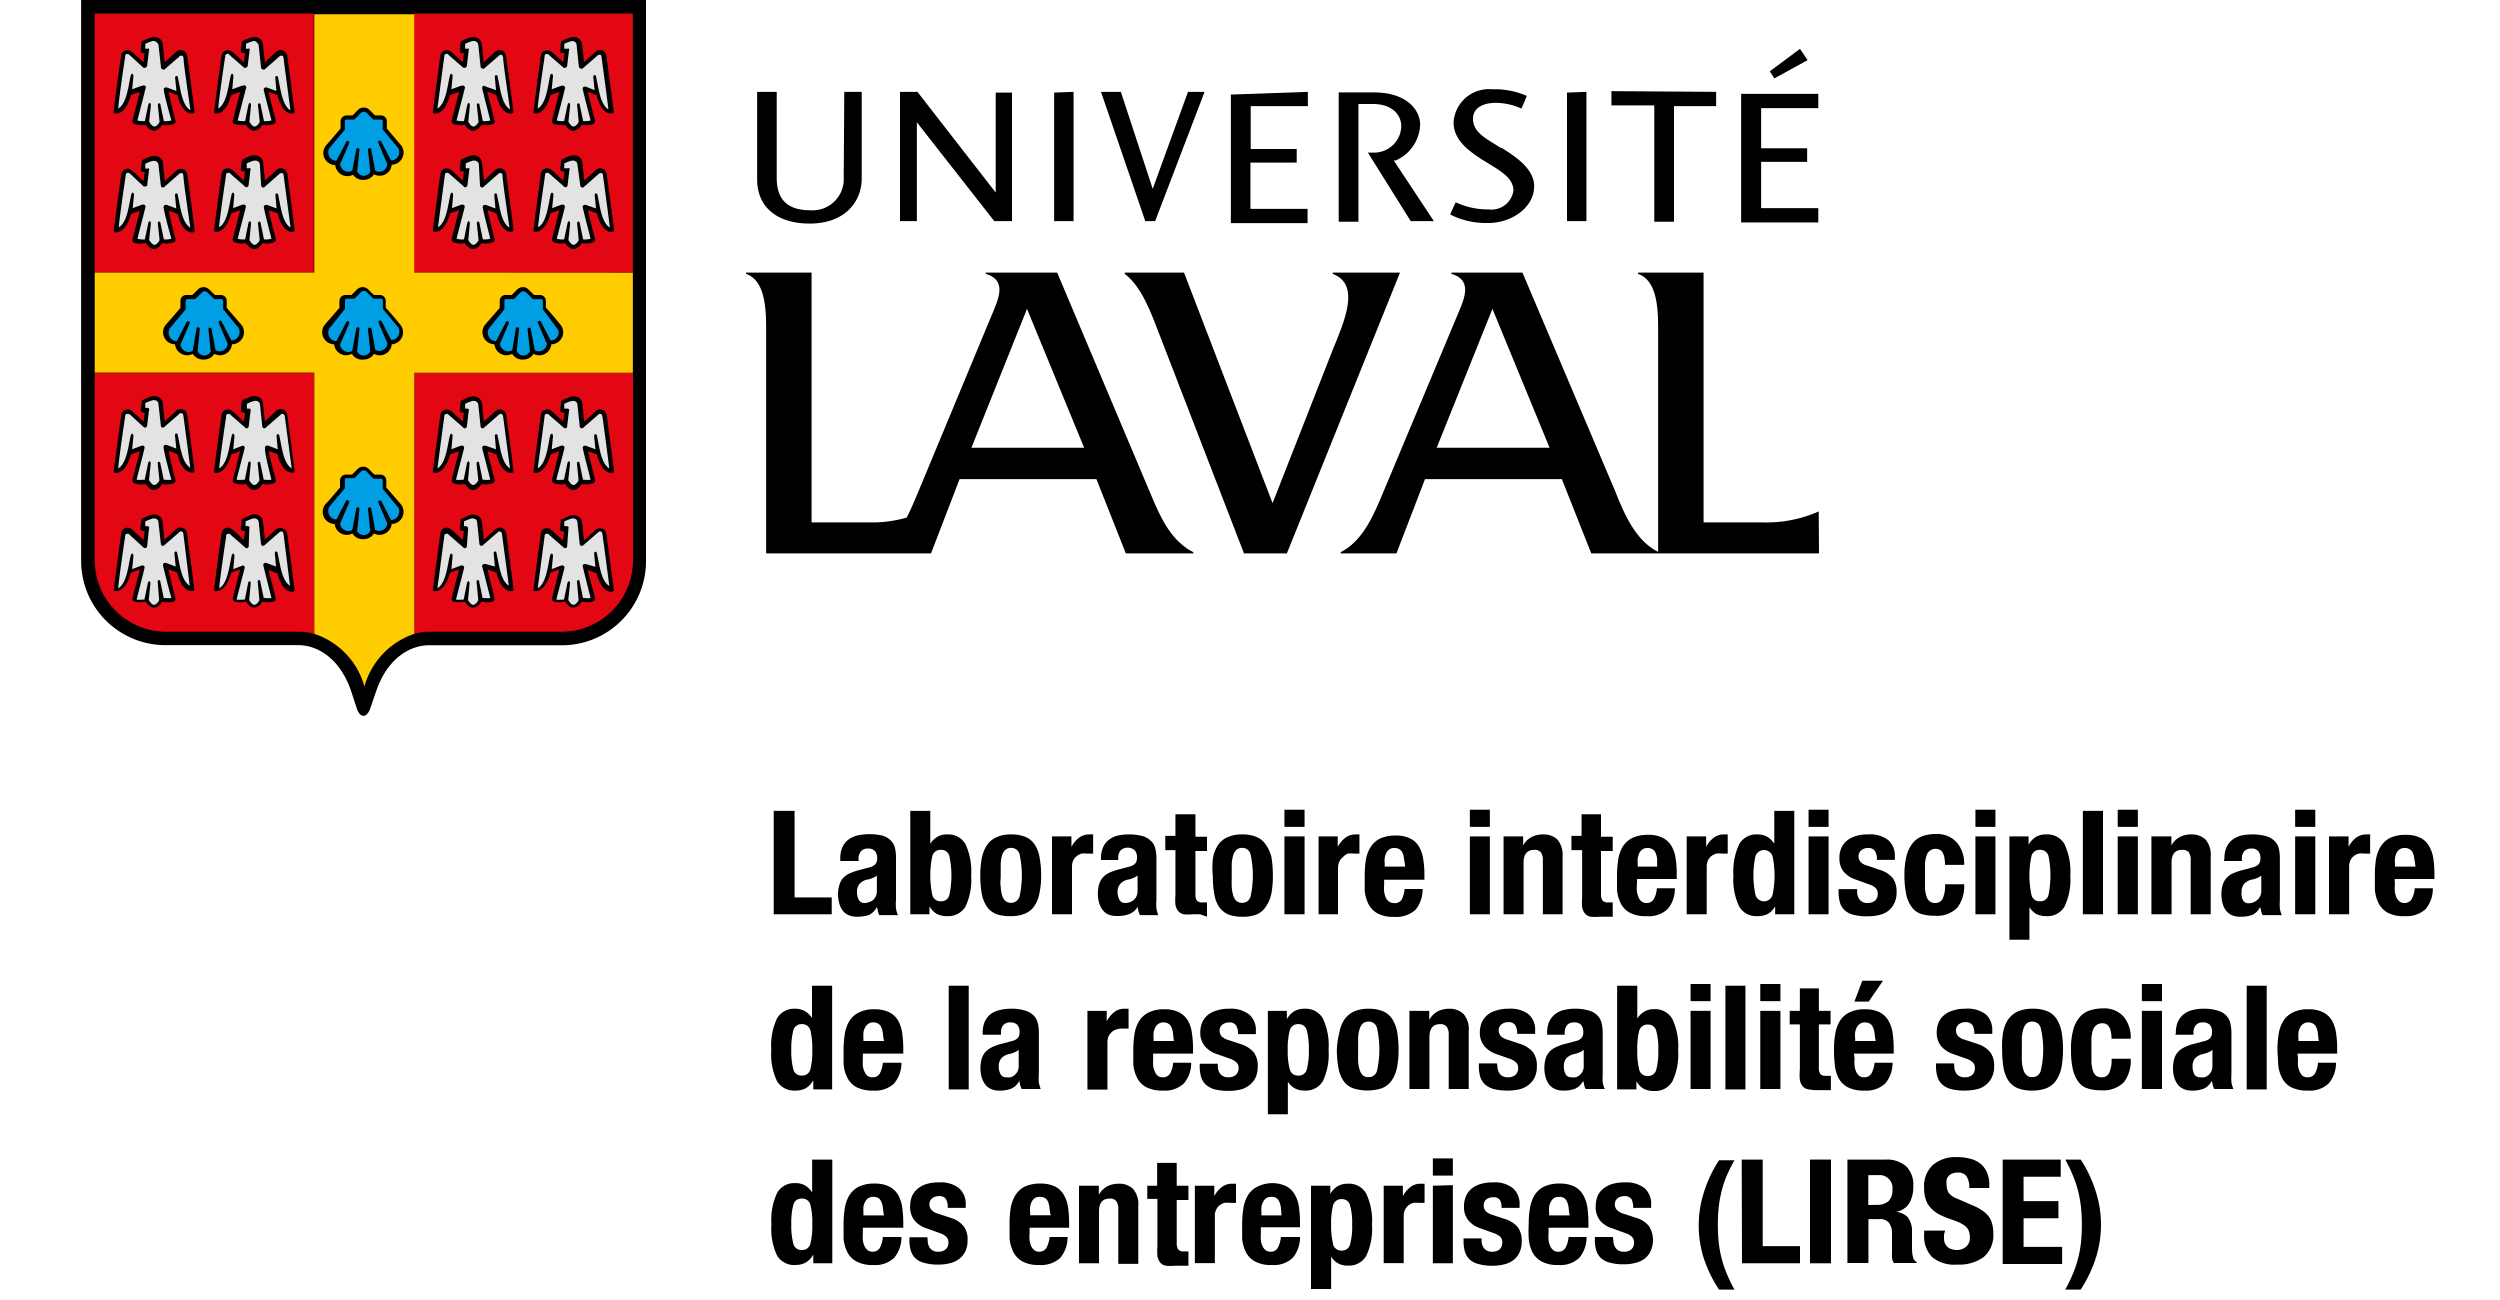<svg id="Calque_1" data-name="Calque 1" xmlns="http://www.w3.org/2000/svg" width="175" height="91" viewBox="0 0 175 91"><defs><style>.cls-1{fill:#e30613;}.cls-2{fill:#fc0;}.cls-3{fill:#009fe3;}.cls-4{fill:#e3e3e3;}</style></defs><path d="M54.16,56.76h1.46v6.06h2.6V64H54.16Z"/><path d="M58.82,60.1a1.87,1.87,0,0,1,.15-.8,1.34,1.34,0,0,1,.41-.52,1.81,1.81,0,0,1,.61-.29,4,4,0,0,1,1.77,0,1.35,1.35,0,0,1,.6.35,1.1,1.1,0,0,1,.29.53,2.9,2.9,0,0,1,.07.68V63a3.12,3.12,0,0,0,0,.6,1.72,1.72,0,0,0,.14.46H61.55a1.33,1.33,0,0,1-.1-.28c0-.1-.05-.19-.07-.29h0a1.2,1.2,0,0,1-.56.56,2.43,2.43,0,0,1-.83.12,1.43,1.43,0,0,1-.62-.12,1.08,1.08,0,0,1-.41-.35,1.46,1.46,0,0,1-.22-.51,2.09,2.09,0,0,1-.08-.55,2.22,2.22,0,0,1,.09-.67,1.35,1.35,0,0,1,.24-.48,1.59,1.59,0,0,1,.43-.33,4.47,4.47,0,0,1,.63-.23l.79-.21a.86.86,0,0,0,.44-.23.62.62,0,0,0,.12-.42.74.74,0,0,0-.15-.49.6.6,0,0,0-.5-.18.6.6,0,0,0-.49.2.77.77,0,0,0-.16.52v.15H58.82Zm2.26,1.36a1.5,1.5,0,0,1-.3.1,1,1,0,0,0-.61.31.86.86,0,0,0-.18.58,1.07,1.07,0,0,0,.12.53.43.43,0,0,0,.41.23,1,1,0,0,0,.29-.05.92.92,0,0,0,.28-.14.82.82,0,0,0,.21-.27.93.93,0,0,0,.08-.39V61.29A1.28,1.28,0,0,1,61.08,61.46Z"/><path d="M65.12,56.76v2.3h0a1.57,1.57,0,0,1,.51-.49,1.28,1.28,0,0,1,.67-.16,1.39,1.39,0,0,1,1.28.67,4.52,4.52,0,0,1,.4,2.21,4.38,4.38,0,0,1-.4,2.18,1.41,1.41,0,0,1-1.28.66,1.52,1.52,0,0,1-.71-.15,1.37,1.37,0,0,1-.53-.54h0V64H63.72V56.76Zm.14,5.87a.58.58,0,0,0,.61.46.57.57,0,0,0,.59-.46,6.53,6.53,0,0,0,0-2.69.57.57,0,0,0-.59-.45.58.58,0,0,0-.61.45,6.53,6.53,0,0,0,0,2.69Z"/><path d="M68.73,60.05a2.59,2.59,0,0,1,.37-.91,1.55,1.55,0,0,1,.67-.54,2.33,2.33,0,0,1,1-.19,2.51,2.51,0,0,1,1,.17,1.46,1.46,0,0,1,.66.54,2.35,2.35,0,0,1,.34.9,6.67,6.67,0,0,1,.11,1.27,5.79,5.79,0,0,1-.12,1.24,2.3,2.3,0,0,1-.36.9,1.46,1.46,0,0,1-.67.53,2.51,2.51,0,0,1-1,.17,2.71,2.71,0,0,1-1-.15,1.45,1.45,0,0,1-.66-.53,2.51,2.51,0,0,1-.35-.91,7.63,7.63,0,0,1-.1-1.25A6.42,6.42,0,0,1,68.73,60.05Zm1.32,2a2.54,2.54,0,0,0,.09.61.92.92,0,0,0,.23.4.63.63,0,0,0,1-.31,6.88,6.88,0,0,0,0-2.95.6.6,0,0,0-.59-.45.56.56,0,0,0-.41.15.83.83,0,0,0-.23.39,2.62,2.62,0,0,0-.09.61c0,.24,0,.5,0,.78S70,61.82,70.05,62.06Z"/><path d="M75,58.55v.73h0a2,2,0,0,1,.52-.63,1.15,1.15,0,0,1,.74-.24h.13l.13,0v1.34h-.44a1.64,1.64,0,0,0-.37,0,1,1,0,0,0-.33.17.91.91,0,0,0-.25.3,1.09,1.09,0,0,0-.09.47V64h-1.4V58.55Z"/><path d="M77.07,60.1a1.87,1.87,0,0,1,.15-.8,1.34,1.34,0,0,1,.41-.52,1.72,1.72,0,0,1,.61-.29,3.52,3.52,0,0,1,.75-.08,3.56,3.56,0,0,1,1,.12,1.36,1.36,0,0,1,.59.35,1,1,0,0,1,.29.53,2.44,2.44,0,0,1,.08.68V63a3.12,3.12,0,0,0,0,.6,2.13,2.13,0,0,0,.13.46H79.8a1.36,1.36,0,0,1-.11-.28l-.06-.29h0A1.18,1.18,0,0,1,79,64a2.37,2.37,0,0,1-.82.12,1.48,1.48,0,0,1-.63-.12,1.13,1.13,0,0,1-.4-.35,1.69,1.69,0,0,1-.23-.51,2.59,2.59,0,0,1-.07-.55,2.62,2.62,0,0,1,.08-.67,1.57,1.57,0,0,1,.25-.48,1.59,1.59,0,0,1,.43-.33,4.05,4.05,0,0,1,.63-.23l.79-.21a.86.86,0,0,0,.44-.23.62.62,0,0,0,.12-.42.74.74,0,0,0-.15-.49.74.74,0,0,0-1,0,.77.77,0,0,0-.16.52v.15H77.07Zm2.25,1.36a1.25,1.25,0,0,1-.29.1,1,1,0,0,0-.61.31.86.86,0,0,0-.19.58,1.06,1.06,0,0,0,.13.53.42.42,0,0,0,.4.23,1,1,0,0,0,.58-.19,1,1,0,0,0,.21-.27.93.93,0,0,0,.08-.39V61.29A1.34,1.34,0,0,1,79.32,61.46Z"/><path d="M83.68,57v1.57h.81v1h-.81v3a.88.88,0,0,0,.09.46.48.48,0,0,0,.4.14h.32v1L84,64h-.47a3.86,3.86,0,0,1-.66,0,.69.69,0,0,1-.4-.23,1,1,0,0,1-.19-.44,4.25,4.25,0,0,1,0-.69V59.51h-.71v-1h.71V57Z"/><path d="M84.91,60.05a2.41,2.41,0,0,1,.36-.91,1.55,1.55,0,0,1,.67-.54,2.33,2.33,0,0,1,1-.19,2.51,2.51,0,0,1,1,.17,1.41,1.41,0,0,1,.66.54A2.53,2.53,0,0,1,89,60a7.7,7.7,0,0,1,.1,1.27A6.57,6.57,0,0,1,89,62.53a2.47,2.47,0,0,1-.37.9A1.46,1.46,0,0,1,88,64a2.51,2.51,0,0,1-1,.17,2.71,2.71,0,0,1-1-.15,1.56,1.56,0,0,1-.66-.53,2.34,2.34,0,0,1-.34-.91,6.66,6.66,0,0,1-.1-1.25A5.71,5.71,0,0,1,84.91,60.05Zm1.31,2a2.5,2.5,0,0,0,.1.61.91.91,0,0,0,.22.4.62.62,0,0,0,.41.14.59.59,0,0,0,.59-.45,6.88,6.88,0,0,0,0-2.95.59.59,0,0,0-.59-.45.58.58,0,0,0-.41.15.82.82,0,0,0-.22.39,2.59,2.59,0,0,0-.1.61c0,.24,0,.5,0,.78S86.21,61.82,86.22,62.06Z"/><path d="M91.32,56.68v1.2H89.91v-1.2Zm0,1.87V64H89.91V58.55Z"/><path d="M93.64,58.55v.73h0a2.19,2.19,0,0,1,.52-.63,1.18,1.18,0,0,1,.75-.24h.12l.13,0v1.34h-.44a1.49,1.49,0,0,0-.36,0A1,1,0,0,0,94,60a.89.89,0,0,0-.24.3,1.09,1.09,0,0,0-.1.47V64H92.3V58.55Z"/><path d="M96.89,61.94a2.42,2.42,0,0,0,0,.47,1.64,1.64,0,0,0,.11.41.78.78,0,0,0,.22.28.48.48,0,0,0,.32.11A.57.57,0,0,0,98.1,63a1.82,1.82,0,0,0,.22-.77h1.26a2.19,2.19,0,0,1-.5,1.46,2,2,0,0,1-1.48.49,2.34,2.34,0,0,1-1.19-.25,1.62,1.62,0,0,1-.63-.67,2.56,2.56,0,0,1-.25-.94c0-.34,0-.69,0-1a7.26,7.26,0,0,1,.07-1.06,2.45,2.45,0,0,1,.31-.91,1.71,1.71,0,0,1,.65-.63,2.48,2.48,0,0,1,1.14-.23,2.1,2.1,0,0,1,1,.2,1.4,1.4,0,0,1,.62.56,2.24,2.24,0,0,1,.3.87,6.59,6.59,0,0,1,.09,1.14v.32H96.89Zm1.39-1.83a1.54,1.54,0,0,0-.1-.41.6.6,0,0,0-.22-.25.69.69,0,0,0-.7,0,.76.76,0,0,0-.22.25,1.37,1.37,0,0,0-.11.36,1.58,1.58,0,0,0,0,.38v.22h1.43A4.45,4.45,0,0,0,98.28,60.11Z"/><path d="M104.29,56.68v1.2h-1.4v-1.2Zm0,1.87V64h-1.4V58.55Z"/><path d="M106.62,58.55v.64h0a1.38,1.38,0,0,1,.58-.59,1.68,1.68,0,0,1,.82-.19,1.4,1.4,0,0,1,1,.36,1.66,1.66,0,0,1,.36,1.19V64H108V60.25a.92.92,0,0,0-.15-.6.55.55,0,0,0-.45-.16q-.75,0-.75.9V64h-1.4V58.55Z"/><path d="M112.07,57v1.57h.82v1h-.82v3a.87.87,0,0,0,.1.46.48.48,0,0,0,.4.14h.32v1l-.45,0H112a3.86,3.86,0,0,1-.66,0,.69.69,0,0,1-.4-.23,1,1,0,0,1-.19-.44,4.25,4.25,0,0,1,0-.69V59.51H110v-1h.71V57Z"/><path d="M114.58,61.94a3.59,3.59,0,0,0,0,.47,2.2,2.2,0,0,0,.12.41.67.67,0,0,0,.21.28.52.52,0,0,0,.33.11.57.57,0,0,0,.52-.26,1.82,1.82,0,0,0,.22-.77h1.26a2.19,2.19,0,0,1-.51,1.46,1.93,1.93,0,0,1-1.47.49,2.32,2.32,0,0,1-1.19-.25,1.5,1.5,0,0,1-.63-.67,2.56,2.56,0,0,1-.25-.94c0-.34,0-.69,0-1a7.23,7.23,0,0,1,.08-1.06,2.64,2.64,0,0,1,.3-.91,1.82,1.82,0,0,1,.66-.63,2.48,2.48,0,0,1,1.14-.23,2.1,2.1,0,0,1,1,.2,1.46,1.46,0,0,1,.62.56,2.24,2.24,0,0,1,.3.87,6.65,6.65,0,0,1,.08,1.14v.32h-2.77ZM116,60.11a1.53,1.53,0,0,0-.11-.41.58.58,0,0,0-.21-.25.69.69,0,0,0-.7,0,.67.67,0,0,0-.22.25,1.9,1.9,0,0,0-.12.36,2.34,2.34,0,0,0,0,.38v.22H116C116,60.46,116,60.27,116,60.11Z"/><path d="M119.43,58.55v.73h0a1.91,1.91,0,0,1,.52-.63,1.15,1.15,0,0,1,.74-.24h.13l.12,0v1.34h-.43a1.5,1.5,0,0,0-.37,0,1.2,1.2,0,0,0-.34.17.89.89,0,0,0-.24.3,1.09,1.09,0,0,0-.09.47V64h-1.4V58.55Z"/><path d="M124.26,63.44a1.43,1.43,0,0,1-.52.54,1.59,1.59,0,0,1-.72.15,1.38,1.38,0,0,1-1.27-.66,4.37,4.37,0,0,1-.41-2.18,4.5,4.5,0,0,1,.41-2.21,1.37,1.37,0,0,1,1.27-.67,1.34,1.34,0,0,1,.68.16,1.65,1.65,0,0,1,.5.49h0v-2.3h1.4V64h-1.34v-.58Zm-1.38-.81a.62.62,0,0,0,1.2,0,6.53,6.53,0,0,0,0-2.69.63.63,0,0,0-1.2,0,6.53,6.53,0,0,0,0,2.69Z"/><path d="M128,56.68v1.2h-1.4v-1.2Zm0,1.87V64h-1.4V58.55Z"/><path d="M130,62.42a.84.84,0,0,0,.19.57.65.65,0,0,0,.54.22.83.83,0,0,0,.52-.16.61.61,0,0,0,.19-.49.51.51,0,0,0-.15-.4,1,1,0,0,0-.36-.22l-1-.36a1.9,1.9,0,0,1-.88-.57,1.47,1.47,0,0,1-.29-.95,1.69,1.69,0,0,1,.11-.64,1.3,1.3,0,0,1,.35-.52,1.93,1.93,0,0,1,.63-.36,2.76,2.76,0,0,1,.92-.13,2.07,2.07,0,0,1,1.41.4,1.46,1.46,0,0,1,.46,1.15v.23h-1.26a1,1,0,0,0-.14-.63.55.55,0,0,0-.48-.2.73.73,0,0,0-.46.15.53.53,0,0,0-.2.44.56.56,0,0,0,.13.37.89.89,0,0,0,.48.27l.84.29a1.92,1.92,0,0,1,.94.58,1.62,1.62,0,0,1,.27,1,1.73,1.73,0,0,1-.15.75,1.49,1.49,0,0,1-.42.54,1.65,1.65,0,0,1-.64.3,3.49,3.49,0,0,1-.82.09,3.44,3.44,0,0,1-1-.11,1.36,1.36,0,0,1-.62-.33,1.13,1.13,0,0,1-.32-.55,2.6,2.6,0,0,1-.09-.71v-.2H130Z"/><path d="M136.12,60.13a1,1,0,0,0-.09-.35.55.55,0,0,0-.19-.26.53.53,0,0,0-.32-.1.64.64,0,0,0-.66.47,2.06,2.06,0,0,0-.11.58c0,.23,0,.51,0,.83s0,.63,0,.87a2.14,2.14,0,0,0,.11.59.62.62,0,0,0,.23.34.61.61,0,0,0,.38.11.54.54,0,0,0,.52-.31,2.15,2.15,0,0,0,.16-1h1.34a2.47,2.47,0,0,1-.48,1.64,2,2,0,0,1-1.6.56,3.11,3.11,0,0,1-.92-.12,1.32,1.32,0,0,1-.65-.46,2.22,2.22,0,0,1-.4-.89,6.49,6.49,0,0,1-.13-1.37,5.39,5.39,0,0,1,.16-1.4,2.4,2.4,0,0,1,.46-.89,1.62,1.62,0,0,1,.7-.46,2.84,2.84,0,0,1,.9-.13A1.84,1.84,0,0,1,137,59a2.26,2.26,0,0,1,.49,1.54h-1.34A2.56,2.56,0,0,0,136.12,60.13Z"/><path d="M139.68,56.68v1.2h-1.4v-1.2Zm0,1.87V64h-1.4V58.55Z"/><path d="M142,58.55v.58h0a1.46,1.46,0,0,1,.52-.55,1.35,1.35,0,0,1,.72-.17,1.37,1.37,0,0,1,1.27.67,4.5,4.5,0,0,1,.41,2.21,4.37,4.37,0,0,1-.41,2.18,1.38,1.38,0,0,1-1.27.66,1.59,1.59,0,0,1-.68-.14,1.51,1.51,0,0,1-.5-.48h0v2.27h-1.4V58.55Zm.2,4.08a.57.57,0,0,0,.6.46.58.58,0,0,0,.6-.46,7,7,0,0,0,0-2.69.58.58,0,0,0-.6-.45.57.57,0,0,0-.6.45,6.53,6.53,0,0,0,0,2.69Z"/><path d="M147.21,56.76V64H145.8V56.76Z"/><path d="M149.65,56.68v1.2h-1.41v-1.2Zm0,1.87V64h-1.41V58.55Z"/><path d="M152,58.55v.64h0a1.32,1.32,0,0,1,.58-.59,1.62,1.62,0,0,1,.81-.19,1.39,1.39,0,0,1,1,.36,1.66,1.66,0,0,1,.36,1.19V64h-1.4V60.25a1,1,0,0,0-.14-.6.59.59,0,0,0-.46-.16c-.5,0-.74.3-.74.9V64h-1.41V58.55Z"/><path d="M155.71,60.1a1.87,1.87,0,0,1,.15-.8,1.34,1.34,0,0,1,.41-.52,1.81,1.81,0,0,1,.61-.29,3.67,3.67,0,0,1,.75-.08,3.56,3.56,0,0,1,1,.12,1.35,1.35,0,0,1,.6.35,1.1,1.1,0,0,1,.29.53,2.9,2.9,0,0,1,.07.68V63a4.23,4.23,0,0,0,0,.6,1.72,1.72,0,0,0,.14.46h-1.35a1.33,1.33,0,0,1-.1-.28c0-.1-.05-.19-.07-.29h0a1.2,1.2,0,0,1-.56.56,2.43,2.43,0,0,1-.83.12,1.43,1.43,0,0,1-.62-.12,1.08,1.08,0,0,1-.41-.35,1.46,1.46,0,0,1-.22-.51,2.08,2.08,0,0,1-.07-.55,2.24,2.24,0,0,1,.08-.67,1.38,1.38,0,0,1,.25-.48,1.4,1.4,0,0,1,.42-.33,5,5,0,0,1,.63-.23l.79-.21a.86.86,0,0,0,.44-.23.62.62,0,0,0,.12-.42.74.74,0,0,0-.15-.49.6.6,0,0,0-.5-.18.6.6,0,0,0-.49.2.77.77,0,0,0-.16.52v.15h-1.26ZM158,61.46a1.5,1.5,0,0,1-.3.1,1,1,0,0,0-.61.31.86.86,0,0,0-.18.58A1.07,1.07,0,0,0,157,63a.43.43,0,0,0,.41.23,1,1,0,0,0,.29-.05A.92.92,0,0,0,158,63a.71.71,0,0,0,.21-.27.8.8,0,0,0,.08-.39V61.29A1.11,1.11,0,0,1,158,61.46Z"/><path d="M162.07,56.68v1.2h-1.41v-1.2Zm0,1.87V64h-1.41V58.55Z"/><path d="M164.4,58.55v.73h0a2,2,0,0,1,.51-.63,1.2,1.2,0,0,1,.75-.24h.13l.12,0v1.34h-.44a1.49,1.49,0,0,0-.36,0,1.09,1.09,0,0,0-.34.17.89.89,0,0,0-.24.3,1.09,1.09,0,0,0-.09.47V64h-1.41V58.55Z"/><path d="M167.64,61.94a2.42,2.42,0,0,0,0,.47,1.64,1.64,0,0,0,.11.41.78.78,0,0,0,.22.28.48.48,0,0,0,.32.11.57.57,0,0,0,.52-.26,1.82,1.82,0,0,0,.22-.77h1.27a2.25,2.25,0,0,1-.51,1.46,2,2,0,0,1-1.48.49,2.34,2.34,0,0,1-1.19-.25,1.62,1.62,0,0,1-.63-.67,2.77,2.77,0,0,1-.25-.94c0-.34,0-.69,0-1a7.26,7.26,0,0,1,.07-1.06,2.65,2.65,0,0,1,.31-.91,1.71,1.71,0,0,1,.65-.63,2.48,2.48,0,0,1,1.14-.23,2.17,2.17,0,0,1,1,.2,1.43,1.43,0,0,1,.61.56,2.42,2.42,0,0,1,.31.87,7.84,7.84,0,0,1,.08,1.14v.32h-2.78ZM169,60.11a1.54,1.54,0,0,0-.1-.41.54.54,0,0,0-.22-.25.69.69,0,0,0-.7,0,.76.76,0,0,0-.22.25,1.37,1.37,0,0,0-.11.36,1.58,1.58,0,0,0,0,.38v.22h1.43A4.45,4.45,0,0,0,169,60.11Z"/><path d="M56.91,75.65a1.44,1.44,0,0,1-.53.54,1.54,1.54,0,0,1-.72.15,1.39,1.39,0,0,1-1.27-.66,4.4,4.4,0,0,1-.4-2.19,4.47,4.47,0,0,1,.4-2.2,1.39,1.39,0,0,1,1.27-.68,1.32,1.32,0,0,1,.68.17,1.42,1.42,0,0,1,.5.48h0V69h1.41v7.26H56.93v-.58Zm-1.38-.81a.57.57,0,0,0,.59.45.58.58,0,0,0,.61-.45,5.07,5.07,0,0,0,.13-1.35,5.17,5.17,0,0,0-.13-1.35.58.58,0,0,0-.61-.45.57.57,0,0,0-.59.45,5.09,5.09,0,0,0-.14,1.35A5,5,0,0,0,55.53,74.84Z"/><path d="M60.4,74.14a3.73,3.73,0,0,0,0,.48,1.25,1.25,0,0,0,.12.4.7.7,0,0,0,.21.29.52.52,0,0,0,.33.1.58.58,0,0,0,.52-.25,2,2,0,0,0,.22-.77H63.1a2.22,2.22,0,0,1-.51,1.45,1.93,1.93,0,0,1-1.47.5,2.42,2.42,0,0,1-1.19-.25,1.53,1.53,0,0,1-.63-.68,2.51,2.51,0,0,1-.25-.93c0-.35,0-.69,0-1a7.23,7.23,0,0,1,.08-1.06,2.52,2.52,0,0,1,.3-.9,1.6,1.6,0,0,1,.66-.63,2.3,2.3,0,0,1,1.14-.24,2.25,2.25,0,0,1,1,.2,1.53,1.53,0,0,1,.62.56,2.4,2.4,0,0,1,.3.88,7.84,7.84,0,0,1,.08,1.14v.32H60.4Zm1.4-1.82a1.43,1.43,0,0,0-.11-.41.53.53,0,0,0-.21-.25.63.63,0,0,0-.35-.09.54.54,0,0,0-.35.1.59.59,0,0,0-.22.25,1,1,0,0,0-.12.35,2.58,2.58,0,0,0,0,.39v.21h1.44C61.83,72.66,61.82,72.48,61.8,72.32Z"/><path d="M67.81,69v7.26h-1.4V69Z"/><path d="M68.79,72.3a1.9,1.9,0,0,1,.15-.8,1.5,1.5,0,0,1,.41-.52A1.71,1.71,0,0,1,70,70.7a3,3,0,0,1,.75-.09,3.09,3.09,0,0,1,1,.13,1.34,1.34,0,0,1,.6.34,1.11,1.11,0,0,1,.29.53,2.49,2.49,0,0,1,.08.68v2.88a3.12,3.12,0,0,0,0,.6,2.31,2.31,0,0,0,.13.46H71.52a1.36,1.36,0,0,1-.11-.28l-.06-.29h0a1.15,1.15,0,0,1-.57.55,2.16,2.16,0,0,1-.83.13,1.32,1.32,0,0,1-.62-.13,1,1,0,0,1-.4-.35,1.75,1.75,0,0,1-.23-.5,2.68,2.68,0,0,1-.07-.56,2.54,2.54,0,0,1,.08-.66,1.37,1.37,0,0,1,.25-.48,1.59,1.59,0,0,1,.43-.33,3.2,3.2,0,0,1,.63-.24l.79-.21a.9.9,0,0,0,.44-.22.66.66,0,0,0,.12-.42.74.74,0,0,0-.15-.49.62.62,0,0,0-.5-.18.6.6,0,0,0-.49.19.77.77,0,0,0-.16.52v.15H68.79ZM71,73.67a2.52,2.52,0,0,1-.29.1,1.06,1.06,0,0,0-.61.3.88.88,0,0,0-.19.58,1.13,1.13,0,0,0,.13.54.41.41,0,0,0,.4.22,1,1,0,0,0,.3,0,.85.85,0,0,0,.28-.15,1.09,1.09,0,0,0,.21-.26.93.93,0,0,0,.08-.39V73.49A1.09,1.09,0,0,1,71,73.67Z"/><path d="M77.47,70.76v.73h0a2.11,2.11,0,0,1,.52-.64,1.15,1.15,0,0,1,.74-.24H79V72l-.22,0h-.22a1.22,1.22,0,0,0-.37.05,1,1,0,0,0-.33.16,1,1,0,0,0-.25.31,1.08,1.08,0,0,0-.09.46v3.29h-1.4V70.76Z"/><path d="M80.72,74.14a3.75,3.75,0,0,0,0,.48,1.56,1.56,0,0,0,.12.4.7.7,0,0,0,.21.29.52.52,0,0,0,.33.1.58.58,0,0,0,.52-.25,1.86,1.86,0,0,0,.22-.77h1.26a2.16,2.16,0,0,1-.51,1.45,1.93,1.93,0,0,1-1.47.5,2.42,2.42,0,0,1-1.19-.25,1.53,1.53,0,0,1-.63-.68,2.51,2.51,0,0,1-.25-.93c0-.35,0-.69,0-1a7.23,7.23,0,0,1,.08-1.06,2.52,2.52,0,0,1,.3-.9,1.67,1.67,0,0,1,.66-.63,2.35,2.35,0,0,1,1.14-.24,2.22,2.22,0,0,1,1,.2,1.53,1.53,0,0,1,.62.56,2.23,2.23,0,0,1,.3.88,6.65,6.65,0,0,1,.08,1.14v.32H80.72Zm1.39-1.82a1.43,1.43,0,0,0-.11-.41.53.53,0,0,0-.21-.25.63.63,0,0,0-.35-.09.56.56,0,0,0-.35.1.67.67,0,0,0-.22.25,1.31,1.31,0,0,0-.12.35,2.56,2.56,0,0,0,0,.39v.21h1.43C82.14,72.66,82.13,72.48,82.11,72.32Z"/><path d="M85.25,74.62a.85.85,0,0,0,.19.58.7.7,0,0,0,.54.21.77.77,0,0,0,.52-.16.6.6,0,0,0,.2-.49.49.49,0,0,0-.16-.4,1.38,1.38,0,0,0-.35-.22l-1-.35a1.83,1.83,0,0,1-.87-.58,1.46,1.46,0,0,1-.3-.95,1.9,1.9,0,0,1,.11-.63,1.39,1.39,0,0,1,.36-.53,1.59,1.59,0,0,1,.63-.35,2.74,2.74,0,0,1,.92-.14,2.1,2.1,0,0,1,1.41.41,1.44,1.44,0,0,1,.46,1.15v.22H86.66a1.11,1.11,0,0,0-.14-.62.55.55,0,0,0-.48-.2.78.78,0,0,0-.47.15.52.52,0,0,0-.2.44.64.64,0,0,0,.13.37,1.06,1.06,0,0,0,.48.27l.85.28a2,2,0,0,1,.94.59,1.61,1.61,0,0,1,.27,1,1.78,1.78,0,0,1-.15.76,1.48,1.48,0,0,1-.43.53,1.53,1.53,0,0,1-.64.31,3.4,3.4,0,0,1-.81.09,3.87,3.87,0,0,1-1-.11,1.54,1.54,0,0,1-.62-.34,1.24,1.24,0,0,1-.32-.54,2.68,2.68,0,0,1-.09-.72v-.19h1.26Z"/><path d="M90.08,70.76v.58h0a1.52,1.52,0,0,1,.53-.56,1.42,1.42,0,0,1,.72-.17,1.39,1.39,0,0,1,1.27.68,4.47,4.47,0,0,1,.4,2.2,4.4,4.4,0,0,1-.4,2.19,1.39,1.39,0,0,1-1.27.66,1.42,1.42,0,0,1-.68-.15,1.31,1.31,0,0,1-.5-.47h0V78h-1.4V70.76Zm.2,4.08a.58.58,0,0,0,.61.45.57.57,0,0,0,.59-.45,5,5,0,0,0,.14-1.35,5.09,5.09,0,0,0-.14-1.35.57.57,0,0,0-.59-.45.58.58,0,0,0-.61.45,5.09,5.09,0,0,0-.14,1.35A5,5,0,0,0,90.28,74.84Z"/><path d="M93.76,72.25a2.3,2.3,0,0,1,.36-.9,1.65,1.65,0,0,1,.67-.55,2.49,2.49,0,0,1,1-.19,2.69,2.69,0,0,1,1,.17,1.47,1.47,0,0,1,.66.54,2.58,2.58,0,0,1,.35.91,7.66,7.66,0,0,1,.1,1.26,6.49,6.49,0,0,1-.11,1.24,2.47,2.47,0,0,1-.37.9,1.55,1.55,0,0,1-.67.54,3.29,3.29,0,0,1-2.06,0,1.43,1.43,0,0,1-.66-.53,2.29,2.29,0,0,1-.34-.9,6.71,6.71,0,0,1-.11-1.26A5.73,5.73,0,0,1,93.76,72.25Zm1.31,2a2,2,0,0,0,.1.61.85.85,0,0,0,.22.4.57.57,0,0,0,.41.14.59.59,0,0,0,.59-.44,6.88,6.88,0,0,0,0-3,.59.59,0,0,0-.59-.45.62.62,0,0,0-.41.14.91.91,0,0,0-.22.4,2.1,2.1,0,0,0-.1.61c0,.24,0,.49,0,.77S95.06,74,95.07,74.26Z"/><path d="M100.05,70.76v.64h0a1.46,1.46,0,0,1,.58-.6,1.8,1.8,0,0,1,.82-.19,1.41,1.41,0,0,1,1,.37,1.64,1.64,0,0,1,.36,1.19v4.06h-1.4V72.45a.89.89,0,0,0-.15-.59.55.55,0,0,0-.45-.17c-.5,0-.75.3-.75.91v3.63h-1.4V70.76Z"/><path d="M104.82,74.62a.9.9,0,0,0,.19.58.71.71,0,0,0,.55.21.76.76,0,0,0,.51-.16.6.6,0,0,0,.2-.49.49.49,0,0,0-.16-.4,1.38,1.38,0,0,0-.35-.22l-1-.35a1.88,1.88,0,0,1-.87-.58,1.46,1.46,0,0,1-.3-.95,1.9,1.9,0,0,1,.11-.63,1.39,1.39,0,0,1,.36-.53,1.59,1.59,0,0,1,.63-.35,2.74,2.74,0,0,1,.92-.14A2.1,2.1,0,0,1,107,71a1.44,1.44,0,0,1,.46,1.15v.22h-1.26a1.11,1.11,0,0,0-.14-.62.55.55,0,0,0-.48-.2.78.78,0,0,0-.47.15.52.52,0,0,0-.2.44.64.64,0,0,0,.13.37,1.05,1.05,0,0,0,.49.27l.84.28a2,2,0,0,1,.94.59,1.61,1.61,0,0,1,.27,1,1.78,1.78,0,0,1-.15.76,1.48,1.48,0,0,1-.43.53,1.53,1.53,0,0,1-.64.31,3.4,3.4,0,0,1-.81.09,3.87,3.87,0,0,1-1-.11,1.54,1.54,0,0,1-.62-.34,1.24,1.24,0,0,1-.32-.54,2.68,2.68,0,0,1-.09-.72v-.19h1.26Z"/><path d="M108.3,72.3a1.9,1.9,0,0,1,.15-.8,1.53,1.53,0,0,1,.42-.52,1.63,1.63,0,0,1,.61-.28,2.94,2.94,0,0,1,.74-.09,3.2,3.2,0,0,1,1,.13,1.34,1.34,0,0,1,.6.34,1.2,1.2,0,0,1,.29.53,3,3,0,0,1,.08.68v2.88a4.54,4.54,0,0,0,0,.6,2.38,2.38,0,0,0,.14.46H111a1,1,0,0,1-.11-.28c0-.1-.05-.2-.07-.29h0a1.18,1.18,0,0,1-.56.55,2.16,2.16,0,0,1-.83.13,1.32,1.32,0,0,1-.62-.13,1,1,0,0,1-.41-.35,1.73,1.73,0,0,1-.22-.5,2.52,2.52,0,0,1,0-1.22,1.22,1.22,0,0,1,.25-.48,1.33,1.33,0,0,1,.43-.33,3.35,3.35,0,0,1,.62-.24l.8-.21a.82.82,0,0,0,.43-.22.66.66,0,0,0,.12-.42.79.79,0,0,0-.14-.49.63.63,0,0,0-.51-.18.61.61,0,0,0-.49.19.83.83,0,0,0-.16.52v.15H108.3Zm2.26,1.37a2.63,2.63,0,0,1-.3.1,1.13,1.13,0,0,0-.61.3.87.87,0,0,0-.18.58,1.13,1.13,0,0,0,.12.54.43.43,0,0,0,.41.22,1,1,0,0,0,.29,0,.69.69,0,0,0,.28-.15.75.75,0,0,0,.21-.26.8.8,0,0,0,.08-.39V73.49A.92.92,0,0,1,110.56,73.67Z"/><path d="M114.61,69v2.29h0a1.51,1.51,0,0,1,.5-.48,1.32,1.32,0,0,1,.68-.17,1.39,1.39,0,0,1,1.27.68,4.45,4.45,0,0,1,.41,2.2,4.38,4.38,0,0,1-.41,2.19,1.39,1.39,0,0,1-1.27.66,1.54,1.54,0,0,1-.72-.15,1.36,1.36,0,0,1-.52-.54h0v.58H113.2V69Zm.13,5.87a.59.59,0,0,0,.61.45.57.57,0,0,0,.59-.45,4.61,4.61,0,0,0,.14-1.35,4.7,4.7,0,0,0-.14-1.35.57.57,0,0,0-.59-.45.59.59,0,0,0-.61.45,5.17,5.17,0,0,0-.13,1.35A5.07,5.07,0,0,0,114.74,74.84Z"/><path d="M119.74,68.88v1.2h-1.4v-1.2Zm0,1.88v5.47h-1.4V70.76Z"/><path d="M122.18,69v7.26h-1.4V69Z"/><path d="M124.63,68.88v1.2h-1.41v-1.2Zm0,1.88v5.47h-1.41V70.76Z"/><path d="M127.32,69.19v1.57h.82v.95h-.82v3a.76.76,0,0,0,.1.46c.06.1.2.14.4.14H128l.16,0v1h-.46l-.46,0a3.13,3.13,0,0,1-.67-.06.63.63,0,0,1-.39-.22.94.94,0,0,1-.19-.44,3.52,3.52,0,0,1,0-.7V71.71h-.71v-.95h.71V69.19Z"/><path d="M129.82,74.14a2.52,2.52,0,0,0,0,.48,1.56,1.56,0,0,0,.11.4.82.82,0,0,0,.22.29.51.51,0,0,0,.32.1.57.57,0,0,0,.52-.25,1.85,1.85,0,0,0,.23-.77h1.26a2.22,2.22,0,0,1-.51,1.45,1.94,1.94,0,0,1-1.48.5,2.41,2.41,0,0,1-1.18-.25,1.61,1.61,0,0,1-.64-.68,2.71,2.71,0,0,1-.24-.93,9.05,9.05,0,0,1-.05-1,6.08,6.08,0,0,1,.08-1.06,2.52,2.52,0,0,1,.3-.9,1.55,1.55,0,0,1,.66-.63,2.3,2.3,0,0,1,1.14-.24,2.25,2.25,0,0,1,1,.2,1.5,1.5,0,0,1,.61.56,2.4,2.4,0,0,1,.31.88,7.84,7.84,0,0,1,.08,1.14v.32h-2.78Zm1.4-1.82a1.43,1.43,0,0,0-.11-.41.53.53,0,0,0-.21-.25.65.65,0,0,0-.35-.09.59.59,0,0,0-.36.1.76.76,0,0,0-.22.25,1.3,1.3,0,0,0-.11.35,1.72,1.72,0,0,0,0,.39v.21h1.44C131.25,72.66,131.24,72.48,131.22,72.32Zm.59-3.67-1,1.46h-1l.55-1.46Z"/><path d="M136.8,74.62a.85.85,0,0,0,.19.58.69.69,0,0,0,.54.21.77.77,0,0,0,.52-.16.6.6,0,0,0,.19-.49.52.52,0,0,0-.15-.4,1.38,1.38,0,0,0-.35-.22l-1-.35a1.91,1.91,0,0,1-.88-.58,1.51,1.51,0,0,1-.29-.95,1.9,1.9,0,0,1,.11-.63,1.39,1.39,0,0,1,.36-.53,1.62,1.62,0,0,1,.62-.35,2.78,2.78,0,0,1,.92-.14A2.11,2.11,0,0,1,139,71a1.47,1.47,0,0,1,.46,1.15v.22H138.2a1.12,1.12,0,0,0-.13-.62.58.58,0,0,0-.49-.2.75.75,0,0,0-.46.15.52.52,0,0,0-.2.44.58.58,0,0,0,.13.37,1,1,0,0,0,.48.27l.85.28a1.89,1.89,0,0,1,.93.59,1.54,1.54,0,0,1,.28,1,1.64,1.64,0,0,1-.16.76,1.46,1.46,0,0,1-.42.53,1.53,1.53,0,0,1-.64.31,3.49,3.49,0,0,1-.82.09,3.84,3.84,0,0,1-1-.11,1.47,1.47,0,0,1-.62-.34,1.24,1.24,0,0,1-.32-.54,2.68,2.68,0,0,1-.09-.72v-.19h1.26Z"/><path d="M140.22,72.25a2.46,2.46,0,0,1,.36-.9,1.71,1.71,0,0,1,.67-.55,2.53,2.53,0,0,1,1-.19,2.69,2.69,0,0,1,1.05.17,1.47,1.47,0,0,1,.66.54,2.58,2.58,0,0,1,.35.91,6.7,6.7,0,0,1,.1,1.26,6.49,6.49,0,0,1-.11,1.24,2.47,2.47,0,0,1-.37.9,1.55,1.55,0,0,1-.67.54,2.7,2.7,0,0,1-1,.17,2.61,2.61,0,0,1-1-.16,1.46,1.46,0,0,1-.67-.53,2.45,2.45,0,0,1-.34-.9,6.77,6.77,0,0,1-.1-1.26A5.77,5.77,0,0,1,140.22,72.25Zm1.31,2a2.42,2.42,0,0,0,.1.61.79.79,0,0,0,.23.4.53.53,0,0,0,.4.14.59.59,0,0,0,.59-.44,6.48,6.48,0,0,0,0-3,.59.59,0,0,0-.59-.45.57.57,0,0,0-.4.14.83.83,0,0,0-.23.4,2.5,2.5,0,0,0-.1.61c0,.24,0,.49,0,.77S141.52,74,141.53,74.26Z"/><path d="M147.78,72.33a1.79,1.79,0,0,0-.09-.35.69.69,0,0,0-.19-.25.47.47,0,0,0-.32-.1.7.7,0,0,0-.42.12.74.74,0,0,0-.25.34,2.72,2.72,0,0,0-.11.58c0,.24,0,.51,0,.83s0,.63,0,.87a2.81,2.81,0,0,0,.11.6.73.73,0,0,0,.23.34.65.65,0,0,0,.38.1.55.55,0,0,0,.52-.3,2.15,2.15,0,0,0,.17-1h1.34a2.5,2.5,0,0,1-.48,1.65,2.05,2.05,0,0,1-1.61.56,2.84,2.84,0,0,1-.92-.13,1.24,1.24,0,0,1-.65-.46,2.32,2.32,0,0,1-.39-.88,6,6,0,0,1-.13-1.38,5,5,0,0,1,.16-1.4,2.22,2.22,0,0,1,.46-.88,1.48,1.48,0,0,1,.7-.46,2.81,2.81,0,0,1,.89-.14,1.81,1.81,0,0,1,1.47.57,2.29,2.29,0,0,1,.5,1.55h-1.34A2.6,2.6,0,0,0,147.78,72.33Z"/><path d="M151.34,68.88v1.2h-1.41v-1.2Zm0,1.88v5.47h-1.41V70.76Z"/><path d="M152.31,72.3a1.9,1.9,0,0,1,.15-.8,1.53,1.53,0,0,1,.42-.52,1.63,1.63,0,0,1,.61-.28,2.94,2.94,0,0,1,.74-.09,3.2,3.2,0,0,1,1,.13,1.34,1.34,0,0,1,.6.34,1.2,1.2,0,0,1,.29.53,3,3,0,0,1,.08.68v2.88a4.54,4.54,0,0,0,0,.6,2.38,2.38,0,0,0,.14.46h-1.34a1,1,0,0,1-.11-.28c0-.1-.05-.2-.07-.29h0a1.18,1.18,0,0,1-.56.55,2.16,2.16,0,0,1-.83.13,1.32,1.32,0,0,1-.62-.13,1.07,1.07,0,0,1-.41-.35,1.73,1.73,0,0,1-.22-.5,2.15,2.15,0,0,1-.07-.56,2.54,2.54,0,0,1,.08-.66,1.22,1.22,0,0,1,.25-.48,1.33,1.33,0,0,1,.43-.33,3.35,3.35,0,0,1,.62-.24l.8-.21a.82.82,0,0,0,.43-.22.66.66,0,0,0,.12-.42.73.73,0,0,0-.14-.49.63.63,0,0,0-.51-.18.58.58,0,0,0-.48.19.77.77,0,0,0-.17.52v.15h-1.26Zm2.26,1.37a2.63,2.63,0,0,1-.3.1,1.13,1.13,0,0,0-.61.3.87.87,0,0,0-.18.58,1.13,1.13,0,0,0,.12.54.43.43,0,0,0,.41.22,1.13,1.13,0,0,0,.3,0,.85.85,0,0,0,.28-.15.86.86,0,0,0,.2-.26.8.8,0,0,0,.08-.39V73.49A.92.92,0,0,1,154.57,73.67Z"/><path d="M158.67,69v7.26h-1.4V69Z"/><path d="M160.86,74.14a3.75,3.75,0,0,0,0,.48,1.56,1.56,0,0,0,.12.4.7.7,0,0,0,.21.29.52.52,0,0,0,.33.1.58.58,0,0,0,.52-.25,1.86,1.86,0,0,0,.22-.77h1.26a2.22,2.22,0,0,1-.51,1.45,1.93,1.93,0,0,1-1.47.5,2.42,2.42,0,0,1-1.19-.25,1.53,1.53,0,0,1-.63-.68,2.51,2.51,0,0,1-.25-.93c0-.35-.05-.69-.05-1a7.23,7.23,0,0,1,.08-1.06,2.52,2.52,0,0,1,.3-.9,1.67,1.67,0,0,1,.66-.63,2.3,2.3,0,0,1,1.14-.24,2.22,2.22,0,0,1,1,.2,1.53,1.53,0,0,1,.62.56,2.4,2.4,0,0,1,.3.88,6.65,6.65,0,0,1,.08,1.14v.32h-2.77Zm1.39-1.82a1.43,1.43,0,0,0-.11-.41.53.53,0,0,0-.21-.25.63.63,0,0,0-.35-.09.56.56,0,0,0-.35.1.67.67,0,0,0-.22.25,1.31,1.31,0,0,0-.12.35,2.56,2.56,0,0,0,0,.39v.21h1.43C162.28,72.66,162.27,72.48,162.25,72.32Z"/><path d="M56.91,87.85a1.44,1.44,0,0,1-.53.54,1.53,1.53,0,0,1-.72.16,1.38,1.38,0,0,1-1.27-.67A4.38,4.38,0,0,1,54,85.7a4.47,4.47,0,0,1,.4-2.2,1.37,1.37,0,0,1,1.27-.68,1.32,1.32,0,0,1,.68.16,1.46,1.46,0,0,1,.5.49h0v-2.3h1.41v7.26H56.93v-.58Zm-1.38-.8a.57.57,0,0,0,.59.45.58.58,0,0,0,.61-.45,5.17,5.17,0,0,0,.13-1.35,5.07,5.07,0,0,0-.13-1.35.58.58,0,0,0-.61-.45.57.57,0,0,0-.59.45,5,5,0,0,0-.14,1.35A5.09,5.09,0,0,0,55.53,87.05Z"/><path d="M60.4,86.35a3.57,3.57,0,0,0,0,.47,1.31,1.31,0,0,0,.12.41.67.67,0,0,0,.21.28.52.52,0,0,0,.33.11.58.58,0,0,0,.52-.25,2,2,0,0,0,.22-.78H63.1a2.25,2.25,0,0,1-.51,1.46,1.93,1.93,0,0,1-1.47.5,2.31,2.31,0,0,1-1.19-.26,1.5,1.5,0,0,1-.63-.67,2.56,2.56,0,0,1-.25-.94c0-.34,0-.69,0-1a7.23,7.23,0,0,1,.08-1.06,2.64,2.64,0,0,1,.3-.91,1.74,1.74,0,0,1,.66-.63,2.42,2.42,0,0,1,1.14-.23,2.25,2.25,0,0,1,1,.2,1.53,1.53,0,0,1,.62.56,2.41,2.41,0,0,1,.3.87,8,8,0,0,1,.08,1.15v.31H60.4Zm1.4-1.83a1.36,1.36,0,0,0-.11-.4.55.55,0,0,0-.21-.26.63.63,0,0,0-.35-.08.61.61,0,0,0-.35.09.62.62,0,0,0-.22.26,1,1,0,0,0-.12.35,2.58,2.58,0,0,0,0,.38v.22h1.44C61.83,84.87,61.82,84.68,61.8,84.52Z"/><path d="M64.94,86.83a.82.82,0,0,0,.19.57.66.66,0,0,0,.54.22.77.77,0,0,0,.52-.16.6.6,0,0,0,.2-.49.51.51,0,0,0-.16-.4,1.15,1.15,0,0,0-.35-.22l-1-.36a1.75,1.75,0,0,1-.87-.57,1.48,1.48,0,0,1-.3-1,1.91,1.91,0,0,1,.11-.64,1.43,1.43,0,0,1,.36-.52,1.78,1.78,0,0,1,.62-.36,2.8,2.8,0,0,1,.92-.13,2.06,2.06,0,0,1,1.42.41,1.47,1.47,0,0,1,.46,1.15v.22H66.34a1.16,1.16,0,0,0-.13-.63.56.56,0,0,0-.49-.19.74.74,0,0,0-.46.14.54.54,0,0,0-.2.45.55.55,0,0,0,.13.36,1,1,0,0,0,.48.28l.85.28a1.83,1.83,0,0,1,.93.59,1.52,1.52,0,0,1,.28,1,1.73,1.73,0,0,1-.15.75,1.54,1.54,0,0,1-.43.54,1.65,1.65,0,0,1-.64.3,3,3,0,0,1-.82.1,3.4,3.4,0,0,1-1-.12,1.36,1.36,0,0,1-.62-.33,1.22,1.22,0,0,1-.32-.55,2.6,2.6,0,0,1-.09-.71v-.2h1.26Z"/><path d="M72.07,86.35a2.42,2.42,0,0,0,0,.47,1.64,1.64,0,0,0,.11.41.78.78,0,0,0,.22.28.48.48,0,0,0,.32.11.57.57,0,0,0,.52-.25,2,2,0,0,0,.23-.78h1.26a2.25,2.25,0,0,1-.51,1.46,2,2,0,0,1-1.48.5,2.33,2.33,0,0,1-1.19-.26,1.62,1.62,0,0,1-.63-.67,2.77,2.77,0,0,1-.25-.94c0-.34,0-.69,0-1a7.26,7.26,0,0,1,.07-1.06,2.65,2.65,0,0,1,.31-.91,1.71,1.71,0,0,1,.65-.63,2.48,2.48,0,0,1,1.14-.23,2.3,2.3,0,0,1,1,.2,1.5,1.5,0,0,1,.61.56,2.42,2.42,0,0,1,.31.87,8,8,0,0,1,.08,1.15v.31H72.07Zm1.39-1.83a1.37,1.37,0,0,0-.1-.4.52.52,0,0,0-.22-.26.76.76,0,0,0-.7,0,.8.8,0,0,0-.22.26,1.2,1.2,0,0,0-.11.35,1.69,1.69,0,0,0,0,.38v.22h1.44C73.5,84.87,73.48,84.68,73.46,84.52Z"/><path d="M76.92,83v.64h0a1.43,1.43,0,0,1,.58-.59,1.68,1.68,0,0,1,.82-.19,1.37,1.37,0,0,1,1,.37,1.64,1.64,0,0,1,.36,1.19v4.05h-1.4V84.66a.89.89,0,0,0-.15-.59.52.52,0,0,0-.45-.17q-.75,0-.75.9v3.63h-1.4V83Z"/><path d="M82.37,81.4V83h.82v1h-.82v3a.87.87,0,0,0,.1.46.48.48,0,0,0,.4.14h.32v1l-.45,0h-.47a3.05,3.05,0,0,1-.66,0,.64.64,0,0,1-.4-.23,1,1,0,0,1-.19-.44,4.25,4.25,0,0,1,0-.69V83.92h-.71V83H81V81.4Z"/><path d="M85,83v.73h0a1.91,1.91,0,0,1,.52-.63,1.15,1.15,0,0,1,.74-.24h.13l.13,0v1.34h-.44a1.57,1.57,0,0,0-.37,0,1,1,0,0,0-.33.17.76.76,0,0,0-.25.31,1,1,0,0,0-.09.46v3.28h-1.4V83Z"/><path d="M88.26,86.35a3.57,3.57,0,0,0,0,.47,1.31,1.31,0,0,0,.12.41.67.67,0,0,0,.21.28.52.52,0,0,0,.33.11.55.55,0,0,0,.51-.25,1.85,1.85,0,0,0,.23-.78H91a2.25,2.25,0,0,1-.51,1.46,1.93,1.93,0,0,1-1.47.5,2.31,2.31,0,0,1-1.19-.26,1.5,1.5,0,0,1-.63-.67,2.56,2.56,0,0,1-.25-.94c0-.34,0-.69,0-1a7.23,7.23,0,0,1,.08-1.06,2.64,2.64,0,0,1,.3-.91,1.67,1.67,0,0,1,.66-.63A2.42,2.42,0,0,1,89,82.82a2.25,2.25,0,0,1,1,.2,1.44,1.44,0,0,1,.61.56,2.24,2.24,0,0,1,.31.87A8,8,0,0,1,91,85.6v.31H88.26Zm1.4-1.83a1.36,1.36,0,0,0-.11-.4.55.55,0,0,0-.21-.26.63.63,0,0,0-.35-.08.61.61,0,0,0-.35.09.62.62,0,0,0-.22.26,1,1,0,0,0-.12.35,2.58,2.58,0,0,0,0,.38v.22H89.7C89.69,84.87,89.68,84.68,89.66,84.52Z"/><path d="M93.12,83v.58h0a1.46,1.46,0,0,1,.52-.55,1.42,1.42,0,0,1,.72-.17,1.37,1.37,0,0,1,1.27.68,4.45,4.45,0,0,1,.41,2.2,4.37,4.37,0,0,1-.41,2.18,1.38,1.38,0,0,1-1.27.67,1.28,1.28,0,0,1-1.18-.63h0v2.27H91.77V83Zm.19,4.09a.59.59,0,0,0,.61.45.57.57,0,0,0,.59-.45,4.7,4.7,0,0,0,.14-1.35,4.61,4.61,0,0,0-.14-1.35.57.57,0,0,0-.59-.45.59.59,0,0,0-.61.45,5.07,5.07,0,0,0-.13,1.35A5.17,5.17,0,0,0,93.31,87.05Z"/><path d="M98.2,83v.73h0a2,2,0,0,1,.52-.63,1.15,1.15,0,0,1,.74-.24h.13l.13,0v1.34H99.3a1.64,1.64,0,0,0-.37,0,1,1,0,0,0-.33.17,1,1,0,0,0-.25.31,1,1,0,0,0-.09.46v3.28h-1.4V83Z"/><path d="M101.7,81.09v1.2h-1.4v-1.2Zm0,1.87v5.47h-1.4V83Z"/><path d="M103.71,86.83a.87.87,0,0,0,.19.57.68.68,0,0,0,.55.22.79.79,0,0,0,.52-.16.63.63,0,0,0,.19-.49.51.51,0,0,0-.15-.4,1.2,1.2,0,0,0-.36-.22l-1-.36a1.84,1.84,0,0,1-.87-.57,1.48,1.48,0,0,1-.3-1,1.69,1.69,0,0,1,.12-.64,1.3,1.3,0,0,1,.35-.52,1.74,1.74,0,0,1,.63-.36,2.76,2.76,0,0,1,.92-.13,2,2,0,0,1,1.41.41,1.44,1.44,0,0,1,.46,1.15v.22h-1.26A1.15,1.15,0,0,0,105,84a.54.54,0,0,0-.48-.19.77.77,0,0,0-.47.14.53.53,0,0,0-.19.45.6.6,0,0,0,.12.36,1.05,1.05,0,0,0,.49.28l.84.28a1.91,1.91,0,0,1,.94.59,1.58,1.58,0,0,1,.27,1,1.73,1.73,0,0,1-.15.75,1.41,1.41,0,0,1-.42.54,1.72,1.72,0,0,1-.64.3,3,3,0,0,1-.82.1,3.36,3.36,0,0,1-1-.12,1.4,1.4,0,0,1-.63-.33,1.31,1.31,0,0,1-.32-.55,2.6,2.6,0,0,1-.09-.71v-.2h1.26Z"/><path d="M108.4,86.35a2.42,2.42,0,0,0,0,.47,1.31,1.31,0,0,0,.12.41.67.67,0,0,0,.21.28.52.52,0,0,0,.32.11.57.57,0,0,0,.52-.25,1.85,1.85,0,0,0,.23-.78h1.26a2.25,2.25,0,0,1-.51,1.46,1.94,1.94,0,0,1-1.48.5,2.29,2.29,0,0,1-1.18-.26,1.59,1.59,0,0,1-.64-.67,2.77,2.77,0,0,1-.24-.94,8.88,8.88,0,0,1,0-1,6.08,6.08,0,0,1,.08-1.06,2.64,2.64,0,0,1,.3-.91,1.67,1.67,0,0,1,.66-.63,2.42,2.42,0,0,1,1.14-.23,2.25,2.25,0,0,1,1,.2,1.5,1.5,0,0,1,.61.56,2.42,2.42,0,0,1,.31.87,8,8,0,0,1,.08,1.15v.31H108.4Zm1.4-1.83a1.36,1.36,0,0,0-.11-.4.55.55,0,0,0-.21-.26.65.65,0,0,0-.35-.08.66.66,0,0,0-.36.09.67.67,0,0,0-.21.26,1,1,0,0,0-.12.35,1.69,1.69,0,0,0,0,.38v.22h1.44C109.83,84.87,109.82,84.68,109.8,84.52Z"/><path d="M112.94,86.83a.82.82,0,0,0,.19.57.65.65,0,0,0,.54.22.77.77,0,0,0,.52-.16.6.6,0,0,0,.19-.49.51.51,0,0,0-.15-.4,1.09,1.09,0,0,0-.36-.22l-1-.36a1.83,1.83,0,0,1-.88-.57,1.53,1.53,0,0,1-.29-1,1.91,1.91,0,0,1,.11-.64,1.23,1.23,0,0,1,.36-.52,1.78,1.78,0,0,1,.62-.36,2.8,2.8,0,0,1,.92-.13,2.06,2.06,0,0,1,1.42.41,1.46,1.46,0,0,1,.45,1.15v.22h-1.26a1.16,1.16,0,0,0-.13-.63.57.57,0,0,0-.49-.19.74.74,0,0,0-.46.14.54.54,0,0,0-.2.45.55.55,0,0,0,.13.36,1,1,0,0,0,.48.28l.85.28a1.83,1.83,0,0,1,.93.59,1.85,1.85,0,0,1,.12,1.73,1.41,1.41,0,0,1-.42.54,1.65,1.65,0,0,1-.64.3,3,3,0,0,1-.82.1,3.4,3.4,0,0,1-1-.12,1.36,1.36,0,0,1-.62-.33,1.22,1.22,0,0,1-.32-.55,2.6,2.6,0,0,1-.09-.71v-.2h1.26Z"/><path d="M120.87,82.3a7.32,7.32,0,0,0-.36,1.09,8.47,8.47,0,0,0-.2,1.12,11.92,11.92,0,0,0-.06,1.23,11.73,11.73,0,0,0,.06,1.22,7.9,7.9,0,0,0,.56,2.19,11.36,11.36,0,0,0,.54,1.12h-1.08A9.1,9.1,0,0,1,119.24,88a7.6,7.6,0,0,1,0-4.43,9,9,0,0,1,1.09-2.35h1.08A11.49,11.49,0,0,0,120.87,82.3Z"/><path d="M121.92,81.17h1.47v6.06H126v1.2h-4.06Z"/><path d="M126.7,81.17h1.47v7.26H126.7Z"/><path d="M132,81.17a2.07,2.07,0,0,1,1.42.46,1.82,1.82,0,0,1,.51,1.41,2.27,2.27,0,0,1-.29,1.2,1.36,1.36,0,0,1-.92.59v0a1.39,1.39,0,0,1,.81.36,1.57,1.57,0,0,1,.31.88l0,.45c0,.16,0,.33,0,.53,0,.39,0,.68.06.89a.54.54,0,0,0,.27.41v.06h-1.59a.83.83,0,0,1-.14-.35,2.71,2.71,0,0,1,0-.41l0-1.39a1.16,1.16,0,0,0-.22-.67.76.76,0,0,0-.65-.25h-.78v3.07h-1.47V81.17Zm-.63,3.17a1.22,1.22,0,0,0,.81-.24,1.08,1.08,0,0,0,.29-.84.9.9,0,0,0-1-1h-.69v2.09Z"/><path d="M136.09,86.38a2.19,2.19,0,0,0,0,.46.75.75,0,0,0,.45.58,1.34,1.34,0,0,0,.48.08,1,1,0,0,0,.6-.22.83.83,0,0,0,.27-.68,1.09,1.09,0,0,0-.07-.42.81.81,0,0,0-.21-.32,1.93,1.93,0,0,0-.41-.26,4.86,4.86,0,0,0-.61-.24,6.45,6.45,0,0,1-.85-.35,2.28,2.28,0,0,1-.59-.46,1.51,1.51,0,0,1-.35-.6,2.36,2.36,0,0,1-.11-.79,2,2,0,0,1,.6-1.6A2.41,2.41,0,0,1,137,81a3.17,3.17,0,0,1,.9.11,1.85,1.85,0,0,1,.72.34,1.57,1.57,0,0,1,.46.61,2.05,2.05,0,0,1,.17.89v.21h-1.4a1.46,1.46,0,0,0-.18-.8.69.69,0,0,0-.62-.28,1,1,0,0,0-.4.07.65.65,0,0,0-.26.19.49.49,0,0,0-.13.27,1.06,1.06,0,0,0,0,.31,1.15,1.15,0,0,0,.14.57,1.34,1.34,0,0,0,.61.42l1.13.49a3.23,3.23,0,0,1,.68.38,1.75,1.75,0,0,1,.43.43,1.48,1.48,0,0,1,.21.5,2.27,2.27,0,0,1,.07.61,2,2,0,0,1-.67,1.67,2.92,2.92,0,0,1-1.86.53,2.43,2.43,0,0,1-1.77-.54,2.1,2.1,0,0,1-.54-1.55v-.29h1.47Z"/><path d="M144.25,82.37h-2.6v1.71h2.44v1.2h-2.44v2h2.7v1.2h-4.16V81.17h4.06Z"/><path d="M146.74,83.52a7.6,7.6,0,0,1,0,4.43,9.1,9.1,0,0,1-1.09,2.32h-1.08a11.36,11.36,0,0,0,.54-1.12,7.9,7.9,0,0,0,.56-2.19,11.73,11.73,0,0,0,.06-1.22,11.92,11.92,0,0,0-.06-1.23,8.47,8.47,0,0,0-.2-1.12,7.32,7.32,0,0,0-.36-1.09,11.49,11.49,0,0,0-.54-1.13h1.08A9,9,0,0,1,146.74,83.52Z"/><path d="M59.1,6.43h1.22V12.5c0,1.57-1.13,3.15-3.64,3.15C54.4,15.65,53,14.5,53,12.56V6.43h1.37v6c0,1.56.76,2.29,2.38,2.29a2.18,2.18,0,0,0,2.31-2.29Z"/><path d="M64.22,6.43H63v9.05h1.18V8.56l5.42,6.92h1.24v-9H69.7v7Z"/><path d="M75.15,6.43v9.05H73.79v-9Z"/><path d="M77.07,6.43h1.39l2.23,6.79,2.47-6.79h1.16l-3.46,9.05h-.69Z"/><path d="M91.55,6.43v1h-4v3h3.22v.95H87.53v3.24h4v1H86.16v-9Z"/><path d="M97.56,11.23l.15,0a2.86,2.86,0,0,0,1.7-2.49c0-1.09-1-2.27-3.22-2.27H93.71v9.05h1.38V7.28h1c1.46,0,2,.84,2,1.56a1.9,1.9,0,0,1-2,1.84h-.34l3,4.8h1.62Z"/><path d="M105.94,13.35c0-.85-.81-1.33-1.74-1.9l-.31-.19c-1-.63-2.14-1.41-2.14-2.69a2.48,2.48,0,0,1,2.71-2.32,5.6,5.6,0,0,1,2.41.46c0,.06-.34.81-.37.89a4.41,4.41,0,0,0-1.8-.4c-1,0-1.59.43-1.59,1.11,0,.84.69,1.27,1.56,1.8l.4.25.06,0c.9.57,2.26,1.43,2.26,2.67,0,1.55-1.65,2.58-3.19,2.58a5.58,5.58,0,0,1-2.68-.59c0-.07.35-.78.38-.86h0a5.3,5.3,0,0,0,2.32.5A1.55,1.55,0,0,0,105.94,13.35Z"/><path d="M111.05,6.43v9.05h-1.36v-9Z"/><path d="M120.13,6.43v1h-2.95v8.09H115.8V7.38h-3v-1Z"/><path d="M123.28,7.38v3h3.22v.95h-3.22v3.24h4v1h-5.4v-9h5.4v1h-4Z"/><path d="M126,3.42l.53.79-2.33,1.28-.31-.5Z"/><path d="M93.29,19.08v.09c1.94.74.87,3.2,0,5.32L89.08,35.22l-6.2-16.14H78.73v.09c1.21.92,1.85,2.75,2.44,4.27l5.91,15.3h3L98,19.08Z"/><path d="M127.31,35.8a9,9,0,0,1-3.81.77h-4.25V19.08h-4.59v.09c1.44.49,1.41,2.74,1.41,4.12V38.63c-1.53-.76-2.33-2.53-3-4.23l-6.5-15.32H101.6v.09c1.48.44.92,1.7.47,2.77L96.85,34.4c-.71,1.7-1.45,3.46-3,4.25v.09h3.9l2-5.2h9.58l2.06,5.2h15.94Zm-26.74-4.46,3.9-9.72,4,9.72Z"/><path d="M80.47,34.4,74,19.08H69v.09c1.48.44.92,1.7.47,2.77h0L64.29,34.4c-.26.62-.52,1.25-.82,1.83a8.61,8.61,0,0,1-2.41.34H56.81V19.08H52.22v.09c1.44.49,1.41,2.74,1.41,4.12V38.74H65.17l2-5.2h9.58l2.06,5.2h4.72v-.09C81.9,37.82,81.19,36.11,80.47,34.4ZM68,31.34l3.89-9.72,4,9.72Z"/><path d="M5.68,0V39.16a5.9,5.9,0,0,0,5.91,6h9.3c1.25,0,2.87.84,3.68,3.19L25,49.67c.11.26.26.44.44.44s.34-.18.45-.44l.45-1.31c.81-2.35,2.43-3.19,3.67-3.19h9.31a5.89,5.89,0,0,0,5.9-6V0Z"/><rect class="cls-1" x="6.63" y="0.95" width="15.33" height="18.13"/><path class="cls-1" d="M6.63,26.09V39.16a5,5,0,0,0,5,5.06h9.3a4,4,0,0,1,1.06.15V26.09Z"/><rect class="cls-1" x="28.97" y="0.95" width="15.33" height="18.13"/><path class="cls-1" d="M29,44.37A4,4,0,0,1,30,44.22h9.31a5,5,0,0,0,5-5.06V26.09H29Z"/><path class="cls-2" d="M29,19.08V1H22V19.08H6.63v7H22V44.37a5.37,5.37,0,0,1,3.51,3.69A5.41,5.41,0,0,1,29,44.37V26.09H44.3v-7Z"/><path d="M12.28,8.43a.21.21,0,0,1-.13.25,1.55,1.55,0,0,1-.8.06s-.23.41-.57.41-.58-.41-.58-.41a1.55,1.55,0,0,1-.8-.06.22.22,0,0,1-.13-.25c.1-.37.41-1.58.52-2l-.63.23c-.11.48-.44,1.25-1,1.29-.09,0-.21,0-.2-.11C8,7.2,8.42,4.27,8.46,4s.12-.41.32-.47.33,0,.53.16l.73.67.08-.64H10a.15.15,0,0,1-.15-.14L9.89,3A.16.16,0,0,1,10,2.86a4.1,4.1,0,0,1,.45-.19,1,1,0,0,1,.35-.08.61.61,0,0,1,.39.13.53.53,0,0,1,.21.39l.13,1.25.73-.67c.2-.18.34-.23.53-.16s.29.19.33.47.43,3.2.5,3.84c0,.08-.11.12-.19.11-.57,0-.91-.81-1-1.29l-.62-.23C11.87,6.85,12.18,8.06,12.28,8.43Z"/><path d="M19.3,8.43a.22.22,0,0,1-.12.25,1.58,1.58,0,0,1-.81.06s-.23.41-.57.41-.58-.41-.58-.41a1.55,1.55,0,0,1-.8-.06.21.21,0,0,1-.12-.25c.09-.37.4-1.58.51-2l-.63.23c-.11.48-.44,1.25-1,1.29-.08,0-.2,0-.2-.11.08-.64.47-3.57.51-3.84s.13-.41.32-.47.33,0,.54.16l.72.67s.07-.48.08-.64H17a.14.14,0,0,1-.14-.14L16.91,3A.16.16,0,0,1,17,2.86s.25-.12.45-.19a1,1,0,0,1,.35-.08.66.66,0,0,1,.4.13.56.56,0,0,1,.21.39l.13,1.25.72-.67c.2-.18.35-.23.54-.16s.28.19.32.47.43,3.2.5,3.84c0,.08-.11.12-.19.11-.57,0-.91-.81-1-1.29l-.63-.23C18.89,6.85,19.21,8.06,19.3,8.43Z"/><path d="M12.28,16.71a.21.21,0,0,1-.13.25,1.55,1.55,0,0,1-.8.06s-.23.41-.57.41S10.2,17,10.2,17A1.55,1.55,0,0,1,9.4,17a.22.22,0,0,1-.13-.25c.1-.37.41-1.58.52-2l-.63.23c-.11.48-.44,1.25-1,1.29-.09,0-.21,0-.2-.11.08-.64.47-3.57.51-3.85s.12-.4.32-.47.33,0,.53.17l.73.67.08-.64H10a.15.15,0,0,1-.15-.14l.07-.58a.16.16,0,0,1,.09-.14s.24-.12.45-.2a1.17,1.17,0,0,1,.35-.07.61.61,0,0,1,.39.13.53.53,0,0,1,.21.39l.13,1.25.73-.67c.2-.18.34-.23.53-.17s.29.2.33.47.43,3.21.5,3.85c0,.08-.11.12-.19.11-.57,0-.91-.81-1-1.29l-.62-.23C11.87,15.13,12.18,16.34,12.28,16.71Z"/><path d="M19.3,16.71a.22.22,0,0,1-.12.25,1.58,1.58,0,0,1-.81.06s-.23.41-.57.41-.58-.41-.58-.41a1.55,1.55,0,0,1-.8-.06.21.21,0,0,1-.12-.25c.09-.37.4-1.58.51-2l-.63.23c-.11.48-.44,1.25-1,1.29-.08,0-.2,0-.2-.11.08-.64.47-3.57.51-3.85s.13-.4.32-.47.33,0,.54.17l.72.67s.07-.48.08-.64H17a.14.14,0,0,1-.14-.14l.06-.58a.16.16,0,0,1,.09-.14l.45-.2a1.17,1.17,0,0,1,.35-.07.66.66,0,0,1,.4.13.56.56,0,0,1,.21.39l.13,1.25.72-.67a.51.51,0,0,1,.54-.17c.19.07.28.2.32.47s.43,3.21.5,3.85c0,.08-.11.12-.19.11-.57,0-.91-.81-1-1.29l-.63-.23C18.89,15.13,19.21,16.34,19.3,16.71Z"/><path d="M34.62,8.43a.21.21,0,0,1-.12.25,1.55,1.55,0,0,1-.8.06s-.24.41-.58.41-.58-.41-.58-.41a1.55,1.55,0,0,1-.8-.06.21.21,0,0,1-.12-.25c.09-.37.4-1.58.51-2l-.63.23c-.11.48-.44,1.25-1,1.29-.08,0-.2,0-.2-.11.08-.64.47-3.57.51-3.84s.13-.41.32-.47.33,0,.54.16l.72.67s.07-.48.08-.64h-.15a.14.14,0,0,1-.14-.14L32.23,3a.16.16,0,0,1,.09-.14s.25-.12.45-.19a1,1,0,0,1,.35-.08.66.66,0,0,1,.4.13.56.56,0,0,1,.21.39l.13,1.25.72-.67c.21-.18.35-.23.54-.16s.28.19.32.47.43,3.2.5,3.84c0,.08-.11.12-.19.11-.57,0-.9-.81-1-1.29l-.63-.23C34.21,6.85,34.53,8.06,34.62,8.43Z"/><path d="M41.65,8.43a.22.22,0,0,1-.13.25,1.55,1.55,0,0,1-.8.06s-.23.41-.58.41-.57-.41-.57-.41a1.55,1.55,0,0,1-.8-.06.21.21,0,0,1-.13-.25c.1-.37.41-1.58.51-2l-.62.23c-.11.48-.45,1.25-1,1.29-.08,0-.2,0-.19-.11.07-.64.47-3.57.5-3.84s.13-.41.33-.47.33,0,.53.16l.73.67.08-.64h-.15a.15.15,0,0,1-.15-.14L39.26,3a.15.15,0,0,1,.08-.14s.25-.12.45-.19a1.09,1.09,0,0,1,.35-.08.64.64,0,0,1,.4.13.56.56,0,0,1,.21.39l.13,1.25.73-.67c.2-.18.34-.23.53-.17s.28.2.32.48.43,3.2.51,3.84c0,.08-.11.12-.2.11-.57,0-.9-.81-1-1.29l-.63-.23C41.24,6.85,41.55,8.06,41.65,8.43Z"/><path d="M34.62,16.71a.21.21,0,0,1-.12.25,1.55,1.55,0,0,1-.8.06s-.24.41-.58.41-.58-.41-.58-.41a1.55,1.55,0,0,1-.8-.06.21.21,0,0,1-.12-.25c.09-.37.4-1.58.51-2l-.63.23c-.11.48-.44,1.25-1,1.29-.08,0-.2,0-.2-.11.08-.64.47-3.57.51-3.85s.13-.4.32-.47.33,0,.54.17l.72.67s.07-.48.08-.64h-.15a.14.14,0,0,1-.14-.14l.06-.58a.16.16,0,0,1,.09-.14l.45-.2a1.17,1.17,0,0,1,.35-.07.66.66,0,0,1,.4.13.56.56,0,0,1,.21.39l.13,1.25.72-.67c.21-.18.35-.23.54-.17s.28.2.32.47.43,3.21.5,3.85c0,.08-.11.12-.19.11-.57,0-.9-.81-1-1.29l-.63-.23C34.21,15.13,34.53,16.34,34.62,16.71Z"/><path d="M41.65,16.71a.22.22,0,0,1-.13.25,1.55,1.55,0,0,1-.8.06s-.23.41-.58.41-.57-.41-.57-.41a1.55,1.55,0,0,1-.8-.06.21.21,0,0,1-.13-.25c.1-.37.41-1.58.51-2l-.62.23c-.11.48-.45,1.25-1,1.29-.08,0-.2,0-.19-.11.07-.64.47-3.57.5-3.85s.13-.4.33-.47.33,0,.53.17l.73.67.08-.64h-.15a.15.15,0,0,1-.15-.14l.07-.58a.15.15,0,0,1,.08-.14l.45-.2a1.23,1.23,0,0,1,.35-.07.62.62,0,0,1,.4.13.56.56,0,0,1,.21.39l.13,1.25.73-.67c.2-.18.34-.23.53-.17s.28.2.32.47.43,3.21.51,3.85c0,.08-.11.12-.2.11-.57,0-.9-.81-1-1.29l-.63-.23C41.24,15.13,41.55,16.34,41.65,16.71Z"/><path d="M12.28,33.58a.22.22,0,0,1-.13.25,1.55,1.55,0,0,1-.8.05s-.23.42-.57.42-.58-.42-.58-.42a1.55,1.55,0,0,1-.8-.05.23.23,0,0,1-.13-.25l.52-2-.63.24c-.11.47-.44,1.24-1,1.28-.09,0-.21,0-.2-.1.08-.65.47-3.57.51-3.85s.12-.41.32-.47a.48.48,0,0,1,.53.17l.73.66.08-.63H10a.15.15,0,0,1-.15-.15l.07-.58A.14.14,0,0,1,10,28s.24-.12.45-.2a1,1,0,0,1,.35-.08.67.67,0,0,1,.39.13.55.55,0,0,1,.21.39l.13,1.25.73-.66a.48.48,0,0,1,.53-.17c.2.06.29.19.33.47s.43,3.2.5,3.85c0,.08-.11.11-.19.1-.57,0-.91-.81-1-1.28l-.62-.24C11.87,32,12.18,33.2,12.28,33.58Z"/><path d="M19.3,33.58a.23.23,0,0,1-.12.25,1.58,1.58,0,0,1-.81.05s-.23.42-.57.42-.58-.42-.58-.42a1.55,1.55,0,0,1-.8-.05.22.22,0,0,1-.12-.25c.09-.38.4-1.58.51-2l-.63.24c-.11.47-.44,1.24-1,1.28-.08,0-.2,0-.2-.1.08-.65.47-3.57.51-3.85s.13-.41.32-.47.33,0,.54.17l.72.66s.07-.48.08-.63H17a.15.15,0,0,1-.14-.15l.06-.58A.14.14,0,0,1,17,28l.45-.2a1,1,0,0,1,.35-.08.73.73,0,0,1,.4.13.58.58,0,0,1,.21.39l.13,1.25.72-.66a.49.49,0,0,1,.54-.17c.19.06.28.19.32.47s.43,3.2.5,3.85c0,.08-.11.11-.19.1-.57,0-.91-.81-1-1.28l-.63-.24C18.89,32,19.21,33.2,19.3,33.58Z"/><path d="M12.28,41.86a.22.22,0,0,1-.13.25,1.55,1.55,0,0,1-.8,0s-.23.42-.57.42-.58-.42-.58-.42a1.55,1.55,0,0,1-.8,0,.23.23,0,0,1-.13-.25l.52-2-.63.23c-.11.48-.44,1.25-1,1.29-.09,0-.21,0-.2-.1.08-.65.47-3.57.51-3.85s.12-.41.32-.47a.48.48,0,0,1,.53.17l.73.66.08-.63H10A.15.15,0,0,1,9.82,37l.07-.58a.14.14,0,0,1,.09-.13s.24-.12.45-.2a1,1,0,0,1,.35-.08.67.67,0,0,1,.39.13.55.55,0,0,1,.21.39l.13,1.25.73-.66a.48.48,0,0,1,.53-.17c.2.06.29.19.33.47s.43,3.2.5,3.85c0,.08-.11.11-.19.1-.57,0-.91-.81-1-1.28l-.62-.24C11.87,40.28,12.18,41.48,12.28,41.86Z"/><path d="M19.3,41.86a.23.23,0,0,1-.12.25,1.58,1.58,0,0,1-.81,0s-.23.42-.57.42-.58-.42-.58-.42a1.55,1.55,0,0,1-.8,0,.22.22,0,0,1-.12-.25c.09-.38.4-1.58.51-2l-.63.23c-.11.48-.44,1.25-1,1.29-.08,0-.2,0-.2-.1.08-.65.47-3.57.51-3.85s.13-.41.32-.47.33,0,.54.17l.72.66s.07-.48.08-.63H17a.15.15,0,0,1-.14-.15l.06-.58a.14.14,0,0,1,.09-.13l.45-.2A1,1,0,0,1,17.8,36a.73.73,0,0,1,.4.13.58.58,0,0,1,.21.39l.13,1.25.72-.66A.49.49,0,0,1,19.8,37c.19.06.28.19.32.47s.43,3.2.5,3.85c0,.08-.11.11-.19.1-.57,0-.91-.81-1-1.28l-.63-.24C18.89,40.28,19.21,41.48,19.3,41.86Z"/><path d="M34.62,33.58a.22.22,0,0,1-.12.25,1.55,1.55,0,0,1-.8.05s-.24.42-.58.42-.58-.42-.58-.42a1.55,1.55,0,0,1-.8-.05.22.22,0,0,1-.12-.25c.09-.38.4-1.58.51-2l-.63.24c-.11.47-.44,1.24-1,1.28-.08,0-.2,0-.2-.1.08-.65.47-3.57.51-3.85s.13-.41.32-.47.33,0,.54.17l.72.66s.07-.48.08-.63h-.15a.15.15,0,0,1-.14-.15l.06-.58a.14.14,0,0,1,.09-.13l.45-.2a1,1,0,0,1,.35-.08.73.73,0,0,1,.4.13.58.58,0,0,1,.21.39l.13,1.25.72-.66c.21-.19.35-.23.54-.17s.28.19.32.47.43,3.2.5,3.85c0,.08-.11.11-.19.1-.57,0-.9-.81-1-1.28l-.63-.24C34.21,32,34.53,33.2,34.62,33.58Z"/><path d="M41.65,33.58a.23.23,0,0,1-.13.25,1.55,1.55,0,0,1-.8.05s-.23.42-.58.42-.57-.42-.57-.42a1.55,1.55,0,0,1-.8-.05.22.22,0,0,1-.13-.25c.1-.38.41-1.58.51-2l-.62.24c-.11.47-.45,1.24-1,1.28-.08,0-.2,0-.19-.1.07-.65.47-3.57.5-3.85s.13-.41.33-.47a.48.48,0,0,1,.53.17l.73.66.08-.63h-.15a.15.15,0,0,1-.15-.15l.07-.58a.13.13,0,0,1,.08-.13l.45-.2a1.09,1.09,0,0,1,.35-.08.68.68,0,0,1,.4.13.58.58,0,0,1,.21.39l.13,1.25.73-.66a.48.48,0,0,1,.53-.17c.2.06.28.19.32.47s.43,3.2.51,3.85c0,.08-.11.11-.2.1-.57,0-.9-.81-1-1.28l-.63-.24Z"/><path d="M34.62,41.86a.22.22,0,0,1-.12.25,1.55,1.55,0,0,1-.8,0s-.24.42-.58.42-.58-.42-.58-.42a1.55,1.55,0,0,1-.8,0,.22.22,0,0,1-.12-.25c.09-.38.4-1.58.51-2l-.63.23c-.11.48-.44,1.25-1,1.29-.08,0-.2,0-.2-.1.08-.65.47-3.57.51-3.85s.13-.41.32-.47.33,0,.54.17l.72.66s.07-.48.08-.63h-.15a.15.15,0,0,1-.14-.15l.06-.58a.14.14,0,0,1,.09-.13l.45-.2a1,1,0,0,1,.35-.08.73.73,0,0,1,.4.13.58.58,0,0,1,.21.39l.13,1.25.72-.66c.21-.19.35-.23.54-.17s.28.19.32.47.43,3.2.5,3.85c0,.08-.11.11-.19.1-.57,0-.9-.81-1-1.28l-.63-.24C34.21,40.28,34.53,41.48,34.62,41.86Z"/><path d="M41.65,41.86a.23.23,0,0,1-.13.25,1.55,1.55,0,0,1-.8,0s-.23.42-.58.42-.57-.42-.57-.42a1.55,1.55,0,0,1-.8,0,.22.22,0,0,1-.13-.25c.1-.38.41-1.58.51-2l-.62.23c-.11.48-.45,1.25-1,1.29-.08,0-.2,0-.19-.1.07-.65.47-3.57.5-3.85S38,37,38.15,37a.48.48,0,0,1,.53.17l.73.66.08-.63h-.15a.15.15,0,0,1-.15-.15l.07-.58a.13.13,0,0,1,.08-.13l.45-.2a1.09,1.09,0,0,1,.35-.08.68.68,0,0,1,.4.13.58.58,0,0,1,.21.39l.13,1.25.73-.66a.48.48,0,0,1,.53-.17c.2.06.28.19.32.47s.43,3.2.51,3.85c0,.08-.11.11-.2.1-.57,0-.9-.81-1-1.28l-.63-.24Z"/><path d="M25.46,12.59a.84.84,0,0,0,.72-.39.84.84,0,0,0,1.24-.67.85.85,0,0,0,.83-.85.84.84,0,0,0-.21-.55L27.08,9V8.49a.41.41,0,0,0-.41-.41h-.42l-.39-.39a.52.52,0,0,0-.4-.16.55.55,0,0,0-.4.16l-.38.39h-.43a.42.42,0,0,0-.41.41V9l-1,1.16a.84.84,0,0,0-.21.55.86.86,0,0,0,.84.85.85.85,0,0,0,.84.77.88.88,0,0,0,.4-.1A.83.83,0,0,0,25.46,12.59Z"/><path d="M25.46,25.17a.85.85,0,0,0,.72-.4.84.84,0,0,0,1.24-.67A.84.84,0,0,0,28,22.7c-.2-.25-.95-1.14-1-1.15v-.48a.41.41,0,0,0-.41-.42h-.42l-.39-.38a.53.53,0,0,0-.4-.17.56.56,0,0,0-.4.17l-.38.38h-.43a.42.42,0,0,0-.41.42v.48l-1,1.15a.84.84,0,0,0-.21.55.85.85,0,0,0,.84.85.85.85,0,0,0,.84.77.88.88,0,0,0,.4-.1A.84.84,0,0,0,25.46,25.17Z"/><path d="M14.29,25.17a.84.84,0,0,0,.71-.4.91.91,0,0,0,.4.1.85.85,0,0,0,.84-.77.85.85,0,0,0,.84-.85.84.84,0,0,0-.21-.55l-1-1.15v-.48a.41.41,0,0,0-.41-.42h-.42l-.39-.38a.56.56,0,0,0-.4-.17.54.54,0,0,0-.4.17l-.39.38h-.42a.41.41,0,0,0-.41.42v.48s-.76.9-1,1.15a.84.84,0,0,0,.62,1.4.86.86,0,0,0,.85.77.84.84,0,0,0,.39-.1A.87.87,0,0,0,14.29,25.17Z"/><path d="M36.63,25.17a.85.85,0,0,0,.72-.4.84.84,0,0,0,1.24-.67.84.84,0,0,0,.62-1.4c-.2-.25-.94-1.14-1-1.15v-.48a.41.41,0,0,0-.41-.42h-.42L37,20.27a.53.53,0,0,0-.4-.17.56.56,0,0,0-.4.17l-.38.38h-.43a.41.41,0,0,0-.41.42v.48l-1,1.15a.84.84,0,0,0-.21.55.85.85,0,0,0,.84.85.85.85,0,0,0,.84.77.88.88,0,0,0,.4-.1A.84.84,0,0,0,36.63,25.17Z"/><path d="M25.46,37.74a.85.85,0,0,0,.72-.4.76.76,0,0,0,.39.1.86.86,0,0,0,.85-.76.85.85,0,0,0,.83-.85.86.86,0,0,0-.21-.56l-1-1.15v-.48a.41.41,0,0,0-.41-.42h-.42l-.39-.38a.53.53,0,0,0-.4-.17.56.56,0,0,0-.4.17l-.38.38h-.43a.42.42,0,0,0-.41.42v.48s-.75.91-1,1.15a.85.85,0,0,0,.63,1.41.84.84,0,0,0,.84.76.77.77,0,0,0,.4-.1A.84.84,0,0,0,25.46,37.74Z"/><path class="cls-3" d="M25.46,12.31a.56.56,0,0,0,.46-.28l-.16-1.54a.12.12,0,0,1,.1-.12.11.11,0,0,1,.13.09l.27,1.48a.54.54,0,0,0,.28.08.57.57,0,0,0,.57-.53L26.48,10a.12.12,0,0,1,.06-.15.12.12,0,0,1,.15.06l.68,1.32h0a.56.56,0,0,0,.57-.57.48.48,0,0,0-.07-.3l-1.08-1.3V8.49a.12.12,0,0,0-.12-.12h-.54l-.47-.47a.3.3,0,0,0-.2-.08.27.27,0,0,0-.19.08l-.47.47h-.55a.11.11,0,0,0-.11.12v.59l-1.09,1.3a.48.48,0,0,0-.07.3.57.57,0,0,0,.57.57h0l.69-1.32a.11.11,0,0,1,.14-.06.11.11,0,0,1,.06.15l-.63,1.47a.58.58,0,0,0,.57.53.54.54,0,0,0,.28-.08l.28-1.48a.1.1,0,0,1,.12-.09.11.11,0,0,1,.1.12L25,12A.56.56,0,0,0,25.46,12.31Z"/><path class="cls-3" d="M25.46,24.89a.54.54,0,0,0,.46-.29l-.16-1.54a.12.12,0,0,1,.1-.12A.11.11,0,0,1,26,23l.27,1.48a.54.54,0,0,0,.28.08.57.57,0,0,0,.57-.53l-.63-1.46a.12.12,0,0,1,.21-.1l.68,1.33h0a.57.57,0,0,0,.57-.58.48.48,0,0,0-.07-.3l-1.08-1.3v-.59a.12.12,0,0,0-.12-.12h-.54l-.47-.47a.3.3,0,0,0-.2-.08.27.27,0,0,0-.19.08l-.47.47h-.55a.11.11,0,0,0-.11.12v.59L23.05,23a.48.48,0,0,0-.07.3.58.58,0,0,0,.57.58h0l.69-1.33a.1.1,0,0,1,.14-.05.11.11,0,0,1,.06.15l-.63,1.46a.58.58,0,0,0,.57.53.54.54,0,0,0,.28-.08L24.94,23a.1.1,0,0,1,.12-.09.11.11,0,0,1,.1.12L25,24.6A.54.54,0,0,0,25.46,24.89Z"/><path class="cls-3" d="M14.29,24.89a.54.54,0,0,0,.46-.29l-.16-1.54a.11.11,0,0,1,.1-.12.1.1,0,0,1,.12.09l.28,1.48a.54.54,0,0,0,.28.08.58.58,0,0,0,.57-.53l-.63-1.46a.11.11,0,0,1,.06-.15.1.1,0,0,1,.14.05l.69,1.33h0a.58.58,0,0,0,.57-.58.48.48,0,0,0-.07-.3l-1.08-1.3v-.59a.12.12,0,0,0-.12-.12H15l-.48-.47a.27.27,0,0,0-.38,0l-.48.47h-.54a.12.12,0,0,0-.12.12v.59L11.88,23a.48.48,0,0,0-.07.3.57.57,0,0,0,.57.58h0l.68-1.33a.12.12,0,0,1,.15-.05.11.11,0,0,1,.06.15l-.63,1.46a.57.57,0,0,0,.57.53.54.54,0,0,0,.28-.08L13.76,23a.12.12,0,0,1,.13-.09.11.11,0,0,1,.1.12l-.16,1.54A.54.54,0,0,0,14.29,24.89Z"/><path class="cls-3" d="M36.63,24.89a.57.57,0,0,0,.47-.29l-.17-1.54a.12.12,0,0,1,.1-.12.11.11,0,0,1,.13.09l.27,1.48a.54.54,0,0,0,.28.08.57.57,0,0,0,.57-.53l-.63-1.46a.12.12,0,0,1,.21-.1l.68,1.33h0a.57.57,0,0,0,.57-.58A.48.48,0,0,0,39,23L38,21.65v-.59a.12.12,0,0,0-.12-.12H37.3l-.47-.47a.3.3,0,0,0-.2-.08.27.27,0,0,0-.19.08l-.47.47h-.55a.11.11,0,0,0-.11.12v.59L34.22,23a.48.48,0,0,0-.07.3.58.58,0,0,0,.58.58h0l.68-1.33a.1.1,0,0,1,.14-.05.11.11,0,0,1,.06.15L35,24.06a.58.58,0,0,0,.57.53.6.6,0,0,0,.29-.08L36.11,23a.11.11,0,0,1,.13-.09.1.1,0,0,1,.09.12l-.16,1.54A.54.54,0,0,0,36.63,24.89Z"/><path class="cls-3" d="M25.46,37.46a.56.56,0,0,0,.46-.28l-.16-1.55a.12.12,0,0,1,.1-.12.11.11,0,0,1,.13.09l.27,1.49a.64.64,0,0,0,.28.07.57.57,0,0,0,.57-.52l-.63-1.47a.12.12,0,0,1,.21-.1l.68,1.33h0a.57.57,0,0,0,.57-.57.51.51,0,0,0-.07-.31l-1.08-1.3v-.59a.12.12,0,0,0-.12-.12h-.54L25.66,33a.3.3,0,0,0-.2-.08.27.27,0,0,0-.19.08l-.47.47h-.55a.11.11,0,0,0-.11.12v.59l-1.09,1.3a.51.51,0,0,0-.07.31.58.58,0,0,0,.57.57h0l.69-1.33a.1.1,0,0,1,.14,0,.11.11,0,0,1,.06.15l-.63,1.47a.58.58,0,0,0,.57.52.64.64,0,0,0,.28-.07l.28-1.49a.1.1,0,0,1,.12-.09.11.11,0,0,1,.1.12L25,37.18A.56.56,0,0,0,25.46,37.46Z"/><path class="cls-4" d="M12,8.43a1.35,1.35,0,0,1-.45.05l-.08,0h0l-.23-1.1c0-.21-.21-.19-.19,0l.12,1.14c0,.06-.2.34-.36.34s-.33-.28-.37-.34l.12-1.14c0-.22-.15-.24-.19,0l-.23,1.1h0l-.08,0a1.3,1.3,0,0,1-.44-.05c.14-.57.47-1.81.56-2.22A.14.14,0,0,0,10,6l-.07,0-.68.25.09-.91c0-.22-.16-.24-.2,0-.18.81-.28,1.9-.86,2.26,0-.39.42-3.24.48-3.62,0-.1,0-.16.11-.2a.21.21,0,0,1,.21.08l.95.87a.14.14,0,0,0,.16,0,.17.17,0,0,0,.11-.12l.13-1.09a.15.15,0,0,0,0-.11.16.16,0,0,0-.11,0h-.15l0-.34a2.87,2.87,0,0,1,.54-.2h0s.06,0,.06,0A.35.35,0,0,1,11,3a.27.27,0,0,1,.1.19l.17,1.54a.15.15,0,0,0,.1.12.14.14,0,0,0,.16,0l1-.87a.19.19,0,0,1,.2-.08c.1,0,.1.1.12.2,0,.38.43,3.23.48,3.62-.59-.36-.69-1.45-.87-2.26,0-.2-.22-.18-.2,0l.09.91-.68-.25-.07,0a.15.15,0,0,0-.14.17C11.5,6.62,11.83,7.86,12,8.43Z"/><path class="cls-4" d="M19,8.43a1.3,1.3,0,0,1-.44.05l-.08,0h0l-.23-1.1c0-.21-.21-.19-.19,0l.12,1.14c0,.06-.2.34-.36.34s-.33-.28-.36-.34l.11-1.14c0-.22-.14-.24-.19,0l-.22,1.1h0l-.08,0a1.3,1.3,0,0,1-.44-.05c.14-.57.47-1.81.57-2.22A.15.15,0,0,0,17,6l-.07,0-.67.25.08-.91c0-.22-.16-.24-.2,0-.18.81-.28,1.9-.86,2.26,0-.39.42-3.24.48-3.62,0-.1,0-.16.12-.2s.13,0,.2.08l1,.87a.12.12,0,0,0,.15,0,.15.15,0,0,0,.11-.12l.13-1.09a.12.12,0,0,0,0-.11.12.12,0,0,0-.1,0h-.15l0-.34a2.77,2.77,0,0,1,.53-.2h.07A.35.35,0,0,1,18,3a.29.29,0,0,1,.11.19l.16,1.54a.15.15,0,0,0,.11.12.13.13,0,0,0,.15,0l1-.87a.19.19,0,0,1,.2-.08c.1,0,.11.1.12.2.05.38.43,3.23.48,3.62-.58-.36-.68-1.45-.86-2.26,0-.2-.22-.18-.2,0l.08.91-.68-.25-.06,0a.15.15,0,0,0-.15.17C18.53,6.62,18.86,7.86,19,8.43Z"/><path class="cls-4" d="M12,16.71a1.35,1.35,0,0,1-.45.05l-.08,0h0l-.23-1.1c0-.21-.21-.19-.19,0l.12,1.14c0,.06-.2.34-.36.34s-.33-.28-.37-.34l.12-1.14c0-.22-.15-.24-.19,0l-.23,1.1h0l-.08,0a1.3,1.3,0,0,1-.44-.05c.14-.57.47-1.81.56-2.22a.14.14,0,0,0-.14-.17.12.12,0,0,0-.07,0l-.68.25.09-.91c0-.22-.16-.24-.2,0-.18.81-.28,1.9-.86,2.25,0-.38.42-3.23.48-3.62,0-.09,0-.15.11-.19a.22.22,0,0,1,.21.07L10,13a.14.14,0,0,0,.16.05A.19.19,0,0,0,10.3,13l.13-1.09a.15.15,0,0,0,0-.11.16.16,0,0,0-.11,0h-.15l0-.34a2.87,2.87,0,0,1,.54-.2h.07a.35.35,0,0,1,.21.07.27.27,0,0,1,.1.19L11.26,13a.17.17,0,0,0,.1.12.14.14,0,0,0,.16-.05l1-.88a.2.2,0,0,1,.2-.07c.1,0,.1.1.12.19,0,.39.43,3.24.48,3.62-.59-.35-.69-1.44-.87-2.25,0-.2-.22-.18-.2,0l.09.91-.68-.25a.12.12,0,0,0-.07,0,.15.15,0,0,0-.14.17C11.5,14.9,11.83,16.14,12,16.71Z"/><path class="cls-4" d="M19,16.71a1.3,1.3,0,0,1-.44.05l-.08,0h0l-.23-1.1c0-.21-.21-.19-.19,0l.12,1.14c0,.06-.2.34-.36.34s-.33-.28-.36-.34l.11-1.14c0-.22-.14-.24-.19,0l-.22,1.1h0l-.08,0a1.3,1.3,0,0,1-.44-.05c.14-.57.47-1.81.57-2.22a.15.15,0,0,0-.15-.17l-.07,0-.67.25.08-.91c0-.22-.16-.24-.2,0-.18.81-.28,1.9-.86,2.25,0-.38.42-3.23.48-3.62,0-.09,0-.15.12-.19a.21.21,0,0,1,.2.07l1,.88a.13.13,0,0,0,.15.05.16.16,0,0,0,.11-.12l.13-1.09a.14.14,0,0,0,0-.11.16.16,0,0,0-.11,0h-.15l0-.34a3.05,3.05,0,0,1,.53-.2h.07a.41.41,0,0,1,.22.07.32.32,0,0,1,.1.19L18.28,13a.16.16,0,0,0,.11.12.13.13,0,0,0,.15-.05l1-.88a.21.21,0,0,1,.2-.07c.1,0,.11.1.12.19.05.39.43,3.24.48,3.62-.58-.35-.68-1.44-.86-2.25,0-.2-.22-.18-.2,0l.08.91-.68-.25-.06,0a.15.15,0,0,0-.15.17C18.53,14.9,18.86,16.14,19,16.71Z"/><path class="cls-4" d="M34.32,8.43a1.3,1.3,0,0,1-.44.05l-.08,0h0l-.23-1.1c0-.21-.21-.19-.19,0l.12,1.14c0,.06-.2.34-.36.34s-.33-.28-.36-.34l.11-1.14c0-.22-.14-.24-.19,0l-.22,1.1h0l-.08,0a1.3,1.3,0,0,1-.44-.05c.14-.57.47-1.81.57-2.22A.15.15,0,0,0,32.34,6l-.07,0-.67.25.08-.91c0-.22-.16-.24-.2,0-.18.81-.28,1.9-.86,2.26.05-.39.42-3.24.48-3.62,0-.1,0-.16.12-.2s.13,0,.2.08l1,.87a.12.12,0,0,0,.15,0,.15.15,0,0,0,.11-.12l.13-1.09a.12.12,0,0,0,0-.11.12.12,0,0,0-.1,0h-.15l0-.34a2.77,2.77,0,0,1,.53-.2h.07a.35.35,0,0,1,.21.07.29.29,0,0,1,.11.19l.16,1.54a.15.15,0,0,0,.11.12.13.13,0,0,0,.15,0l1-.87c.07-.07.13-.1.2-.08s.11.1.12.2c0,.38.43,3.23.48,3.62-.58-.36-.68-1.45-.86-2.26,0-.2-.22-.18-.2,0l.08.91L34,6.06,33.9,6a.15.15,0,0,0-.15.17C33.85,6.62,34.18,7.86,34.32,8.43Z"/><path class="cls-4" d="M41.34,8.43a1.3,1.3,0,0,1-.44.05l-.08,0h0l-.23-1.1c0-.21-.21-.19-.19,0l.11,1.14c0,.06-.2.34-.36.34s-.33-.28-.36-.34l.12-1.14c0-.22-.15-.24-.19,0l-.23,1.1h0l-.08,0a1.32,1.32,0,0,1-.44-.05c.15-.57.48-1.81.57-2.22A.15.15,0,0,0,39.37,6l-.07,0-.68.25.09-.91c0-.22-.17-.24-.21,0-.17.81-.27,1.9-.86,2.26,0-.39.43-3.24.48-3.62,0-.1,0-.16.12-.2a.19.19,0,0,1,.2.08l1,.87a.14.14,0,0,0,.16,0,.14.14,0,0,0,.1-.12l.13-1.09a.11.11,0,0,0,0-.11.16.16,0,0,0-.11,0H39.5l0-.34a2.87,2.87,0,0,1,.54-.2h0s0,0,0,0a.38.38,0,0,1,.22.07.27.27,0,0,1,.1.19l.16,1.54a.15.15,0,0,0,.11.12.14.14,0,0,0,.16,0l1-.87a.21.21,0,0,1,.21-.08c.1,0,.1.1.11.2.06.38.44,3.23.48,3.62-.58-.36-.68-1.45-.86-2.26,0-.2-.22-.18-.2,0l.09.91L41,6.06l-.07,0a.14.14,0,0,0-.14.17C40.87,6.62,41.2,7.86,41.34,8.43Z"/><path class="cls-4" d="M34.32,16.71a1.3,1.3,0,0,1-.44.05l-.08,0h0l-.23-1.1c0-.21-.21-.19-.19,0l.12,1.14c0,.06-.2.34-.36.34s-.33-.28-.36-.34l.11-1.14c0-.22-.14-.24-.19,0l-.22,1.1h0l-.08,0a1.3,1.3,0,0,1-.44-.05c.14-.57.47-1.81.57-2.22a.15.15,0,0,0-.15-.17l-.07,0-.67.25.08-.91c0-.22-.16-.24-.2,0-.18.81-.28,1.9-.86,2.25.05-.38.42-3.23.48-3.62,0-.09,0-.15.12-.19a.21.21,0,0,1,.2.07l1,.88a.12.12,0,0,0,.15.05.16.16,0,0,0,.11-.12l.13-1.09a.12.12,0,0,0,0-.11.12.12,0,0,0-.1,0h-.15l0-.34a2.77,2.77,0,0,1,.53-.2h.07a.35.35,0,0,1,.21.07.29.29,0,0,1,.11.19L33.6,13a.16.16,0,0,0,.11.12.13.13,0,0,0,.15-.05l1-.88a.21.21,0,0,1,.2-.07c.1,0,.11.1.12.19,0,.39.43,3.24.48,3.62-.58-.35-.68-1.44-.86-2.25,0-.2-.22-.18-.2,0l.08.91L34,14.34l-.06,0a.15.15,0,0,0-.15.17C33.85,14.9,34.18,16.14,34.32,16.71Z"/><path class="cls-4" d="M41.34,16.71a1.3,1.3,0,0,1-.44.05l-.08,0h0l-.23-1.1c0-.21-.21-.19-.19,0l.11,1.14c0,.06-.2.34-.36.34s-.33-.28-.36-.34l.12-1.14c0-.22-.15-.24-.19,0l-.23,1.1h0l-.08,0a1.32,1.32,0,0,1-.44-.05c.15-.57.48-1.81.57-2.22a.15.15,0,0,0-.14-.17.11.11,0,0,0-.07,0l-.68.25.09-.91c0-.22-.17-.24-.21,0-.17.81-.27,1.9-.86,2.25,0-.38.43-3.23.48-3.62,0-.09,0-.15.12-.19a.2.2,0,0,1,.2.07l1,.88a.14.14,0,0,0,.16.05.15.15,0,0,0,.1-.12l.13-1.09a.11.11,0,0,0,0-.11.16.16,0,0,0-.11,0H39.5l0-.34a2.87,2.87,0,0,1,.54-.2h.06a.38.38,0,0,1,.22.07.27.27,0,0,1,.1.19L40.62,13a.16.16,0,0,0,.11.12.14.14,0,0,0,.16-.05l1-.88a.22.22,0,0,1,.21-.07c.1,0,.1.1.11.19.06.39.44,3.24.48,3.62-.58-.35-.68-1.44-.86-2.25,0-.2-.22-.18-.2,0l.09.91L41,14.34a.12.12,0,0,0-.07,0,.14.14,0,0,0-.14.17C40.87,14.9,41.2,16.14,41.34,16.71Z"/><path class="cls-4" d="M12,33.58a1.68,1.68,0,0,1-.45,0h-.09l-.23-1.11c0-.2-.21-.19-.19,0l.12,1.14c0,.06-.2.34-.36.34s-.33-.28-.37-.34l.12-1.14c0-.23-.15-.24-.19,0l-.23,1.11H10a1.6,1.6,0,0,1-.44,0c.14-.57.47-1.82.56-2.22a.14.14,0,0,0-.14-.17H9.93l-.68.26.09-.91c0-.23-.16-.24-.2,0-.18.8-.28,1.89-.86,2.25,0-.38.42-3.24.48-3.62,0-.09,0-.16.11-.19S9,29,9.08,29l.95.87a.17.17,0,0,0,.16.06.18.18,0,0,0,.11-.13l.13-1.08a.15.15,0,0,0,0-.11.14.14,0,0,0-.11-.06h-.15l0-.33a2.89,2.89,0,0,1,.54-.21h.07a.3.3,0,0,1,.21.07.24.24,0,0,1,.1.19l.17,1.53a.17.17,0,0,0,.1.13.17.17,0,0,0,.16-.06l1-.87a.17.17,0,0,1,.2-.07c.1,0,.1.1.12.19l.48,3.62c-.59-.36-.69-1.45-.87-2.25,0-.2-.22-.19-.2,0l.09.91-.68-.26h-.07a.14.14,0,0,0-.14.17C11.5,31.76,11.83,33,12,33.58Z"/><path class="cls-4" d="M19,33.58a1.6,1.6,0,0,1-.44,0h-.1l-.23-1.11c0-.2-.21-.19-.19,0l.12,1.14c0,.06-.2.34-.36.34s-.33-.28-.36-.34l.11-1.14c0-.23-.14-.24-.19,0l-.22,1.11H17a1.6,1.6,0,0,1-.44,0c.14-.57.47-1.82.57-2.22a.15.15,0,0,0-.15-.17H17l-.67.26.08-.91c0-.23-.16-.24-.2,0-.18.8-.28,1.89-.86,2.25,0-.38.42-3.24.48-3.62,0-.09,0-.16.12-.19s.13,0,.2.07l1,.87a.15.15,0,0,0,.15.06.16.16,0,0,0,.11-.13l.13-1.08a.14.14,0,0,0,0-.11.14.14,0,0,0-.11-.06h-.15l0-.33a3.08,3.08,0,0,1,.53-.21h.07a.34.34,0,0,1,.22.07.27.27,0,0,1,.1.19l.16,1.53a.16.16,0,0,0,.11.13.15.15,0,0,0,.15-.06l1-.87c.07-.07.13-.1.2-.07s.11.1.12.19l.48,3.62c-.58-.36-.68-1.45-.86-2.25,0-.2-.22-.19-.2,0l.08.91-.68-.26h-.06a.15.15,0,0,0-.15.17C18.53,31.76,18.86,33,19,33.58Z"/><path class="cls-4" d="M12,41.86a1.68,1.68,0,0,1-.45,0h-.09l-.23-1.11c0-.2-.21-.19-.19,0L11.14,42c0,.06-.2.34-.36.34s-.33-.28-.37-.34l.12-1.14c0-.23-.15-.24-.19,0l-.23,1.11H10a1.6,1.6,0,0,1-.44,0c.14-.57.47-1.82.56-2.22a.14.14,0,0,0-.14-.17H9.93l-.68.26.09-.91c0-.23-.16-.24-.2,0-.18.8-.28,1.89-.86,2.25,0-.38.42-3.24.48-3.62,0-.09,0-.16.11-.19s.14,0,.21.07l.95.87a.17.17,0,0,0,.16.06.18.18,0,0,0,.11-.13L10.43,37a.14.14,0,0,0,0-.11.14.14,0,0,0-.11-.06h-.15l0-.33a3.79,3.79,0,0,1,.54-.21h.07a.35.35,0,0,1,.21.06.28.28,0,0,1,.1.2l.17,1.53a.17.17,0,0,0,.1.13.17.17,0,0,0,.16-.06l1-.87a.17.17,0,0,1,.2-.07c.1,0,.1.1.12.19L13.28,41c-.59-.36-.69-1.45-.87-2.25,0-.2-.22-.19-.2,0l.09.91-.68-.26h-.07a.14.14,0,0,0-.14.17C11.5,40,11.83,41.29,12,41.86Z"/><path class="cls-4" d="M19,41.86a1.6,1.6,0,0,1-.44,0h-.1l-.23-1.11c0-.2-.21-.19-.19,0L18.16,42c0,.06-.2.34-.36.34s-.33-.28-.36-.34l.11-1.14c0-.23-.14-.24-.19,0l-.22,1.11H17a1.6,1.6,0,0,1-.44,0c.14-.57.47-1.82.57-2.22a.15.15,0,0,0-.15-.17H17l-.67.26.08-.91c0-.23-.16-.24-.2,0-.18.8-.28,1.89-.86,2.25,0-.38.42-3.24.48-3.62,0-.09,0-.16.12-.19s.13,0,.2.07l1,.87a.15.15,0,0,0,.15.06.16.16,0,0,0,.11-.13L17.45,37a.13.13,0,0,0,0-.11.14.14,0,0,0-.11-.06h-.15l0-.33a4.18,4.18,0,0,1,.53-.21h.07a.4.4,0,0,1,.22.06.32.32,0,0,1,.1.2l.16,1.53a.16.16,0,0,0,.11.13.15.15,0,0,0,.15-.06l1-.87c.07-.07.13-.1.2-.07s.11.1.12.19L20.3,41c-.58-.36-.68-1.45-.86-2.25,0-.2-.22-.19-.2,0l.08.91-.68-.26h-.06a.15.15,0,0,0-.15.17C18.53,40,18.86,41.29,19,41.86Z"/><path class="cls-4" d="M34.32,33.58a1.6,1.6,0,0,1-.44,0h-.1l-.23-1.11c0-.2-.21-.19-.19,0l.12,1.14c0,.06-.2.34-.36.34s-.33-.28-.36-.34l.11-1.14c0-.23-.14-.24-.19,0l-.22,1.11h-.1a1.6,1.6,0,0,1-.44,0c.14-.57.47-1.82.57-2.22a.15.15,0,0,0-.15-.17h-.07l-.67.26.08-.91c0-.23-.16-.24-.2,0-.18.8-.28,1.89-.86,2.25.05-.38.42-3.24.48-3.62,0-.09,0-.16.12-.19s.13,0,.2.07l1,.87a.14.14,0,0,0,.15.06.16.16,0,0,0,.11-.13l.13-1.08a.12.12,0,0,0,0-.11.11.11,0,0,0-.1-.06h-.15l0-.33a2.79,2.79,0,0,1,.53-.21h.07a.3.3,0,0,1,.21.07.25.25,0,0,1,.11.19l.16,1.53a.16.16,0,0,0,.11.13.15.15,0,0,0,.15-.06l1-.87c.07-.07.13-.1.2-.07s.11.1.12.19l.48,3.62c-.58-.36-.68-1.45-.86-2.25,0-.2-.22-.19-.2,0l.08.91L34,31.2H33.9a.15.15,0,0,0-.15.17C33.85,31.76,34.18,33,34.32,33.58Z"/><path class="cls-4" d="M41.34,33.58a1.6,1.6,0,0,1-.44,0h-.09l-.23-1.11c0-.2-.21-.19-.19,0l.11,1.14c0,.06-.2.34-.36.34s-.33-.28-.36-.34l.12-1.14c0-.23-.15-.24-.19,0l-.23,1.11h-.1a1.64,1.64,0,0,1-.44,0c.15-.57.48-1.82.57-2.22a.14.14,0,0,0-.14-.17H39.3l-.68.26.09-.91c0-.23-.17-.24-.21,0-.17.8-.27,1.89-.86,2.25l.48-3.62c0-.09,0-.16.12-.19a.17.17,0,0,1,.2.07l1,.87a.17.17,0,0,0,.16.06.15.15,0,0,0,.1-.13l.13-1.08a.11.11,0,0,0,0-.11.14.14,0,0,0-.11-.06H39.5l0-.33a2.89,2.89,0,0,1,.54-.21h.06a.32.32,0,0,1,.22.07.24.24,0,0,1,.1.19l.16,1.53a.16.16,0,0,0,.11.13.17.17,0,0,0,.16-.06l1-.87c.07-.07.13-.1.21-.07s.1.1.11.19c.06.38.44,3.24.48,3.62-.58-.36-.68-1.45-.86-2.25,0-.2-.22-.19-.2,0l.09.91L41,31.2h-.07a.14.14,0,0,0-.14.17C40.87,31.76,41.2,33,41.34,33.58Z"/><path class="cls-4" d="M34.32,41.86a1.6,1.6,0,0,1-.44,0h-.1l-.23-1.11c0-.2-.21-.19-.19,0L33.48,42c0,.06-.2.34-.36.34s-.33-.28-.36-.34l.11-1.14c0-.23-.14-.24-.19,0l-.22,1.11h-.1a1.6,1.6,0,0,1-.44,0c.14-.57.47-1.82.57-2.22a.15.15,0,0,0-.15-.17h-.07l-.67.26.08-.91c0-.23-.16-.24-.2,0-.18.8-.28,1.89-.86,2.25.05-.38.42-3.24.48-3.62,0-.09,0-.16.12-.19s.13,0,.2.07l1,.87a.14.14,0,0,0,.15.06.16.16,0,0,0,.11-.13L32.77,37a.17.17,0,0,0-.14-.17h-.15l0-.33a3.66,3.66,0,0,1,.53-.21h.07a.35.35,0,0,1,.21.06.29.29,0,0,1,.11.2l.16,1.53a.16.16,0,0,0,.11.13.15.15,0,0,0,.15-.06l1-.87c.07-.07.13-.1.2-.07s.11.1.12.19L35.62,41c-.58-.36-.68-1.45-.86-2.25,0-.2-.22-.19-.2,0l.08.91L34,39.48H33.9a.15.15,0,0,0-.15.17C33.85,40,34.18,41.29,34.32,41.86Z"/><path class="cls-4" d="M41.34,41.86a1.6,1.6,0,0,1-.44,0h-.09l-.23-1.11c0-.2-.21-.19-.19,0L40.5,42c0,.06-.2.34-.36.34s-.33-.28-.36-.34l.12-1.14c0-.23-.15-.24-.19,0l-.23,1.11h-.1a1.64,1.64,0,0,1-.44,0c.15-.57.48-1.82.57-2.22a.14.14,0,0,0-.14-.17H39.3l-.68.26.09-.91c0-.23-.17-.24-.21,0-.17.8-.27,1.89-.86,2.25l.48-3.62c0-.09,0-.16.12-.19a.17.17,0,0,1,.2.07l1,.87a.17.17,0,0,0,.16.06.15.15,0,0,0,.1-.13L39.79,37a.11.11,0,0,0,0-.11.14.14,0,0,0-.11-.06H39.5l0-.33a3.79,3.79,0,0,1,.54-.21h.06a.38.38,0,0,1,.22.06.28.28,0,0,1,.1.2l.16,1.53a.16.16,0,0,0,.11.13.17.17,0,0,0,.16-.06l1-.87c.07-.07.13-.1.21-.07s.1.1.11.19c.06.38.44,3.24.48,3.62-.58-.36-.68-1.45-.86-2.25,0-.2-.22-.19-.2,0l.09.91L41,39.48h-.07a.14.14,0,0,0-.14.17C40.87,40,41.2,41.29,41.34,41.86Z"/></svg>